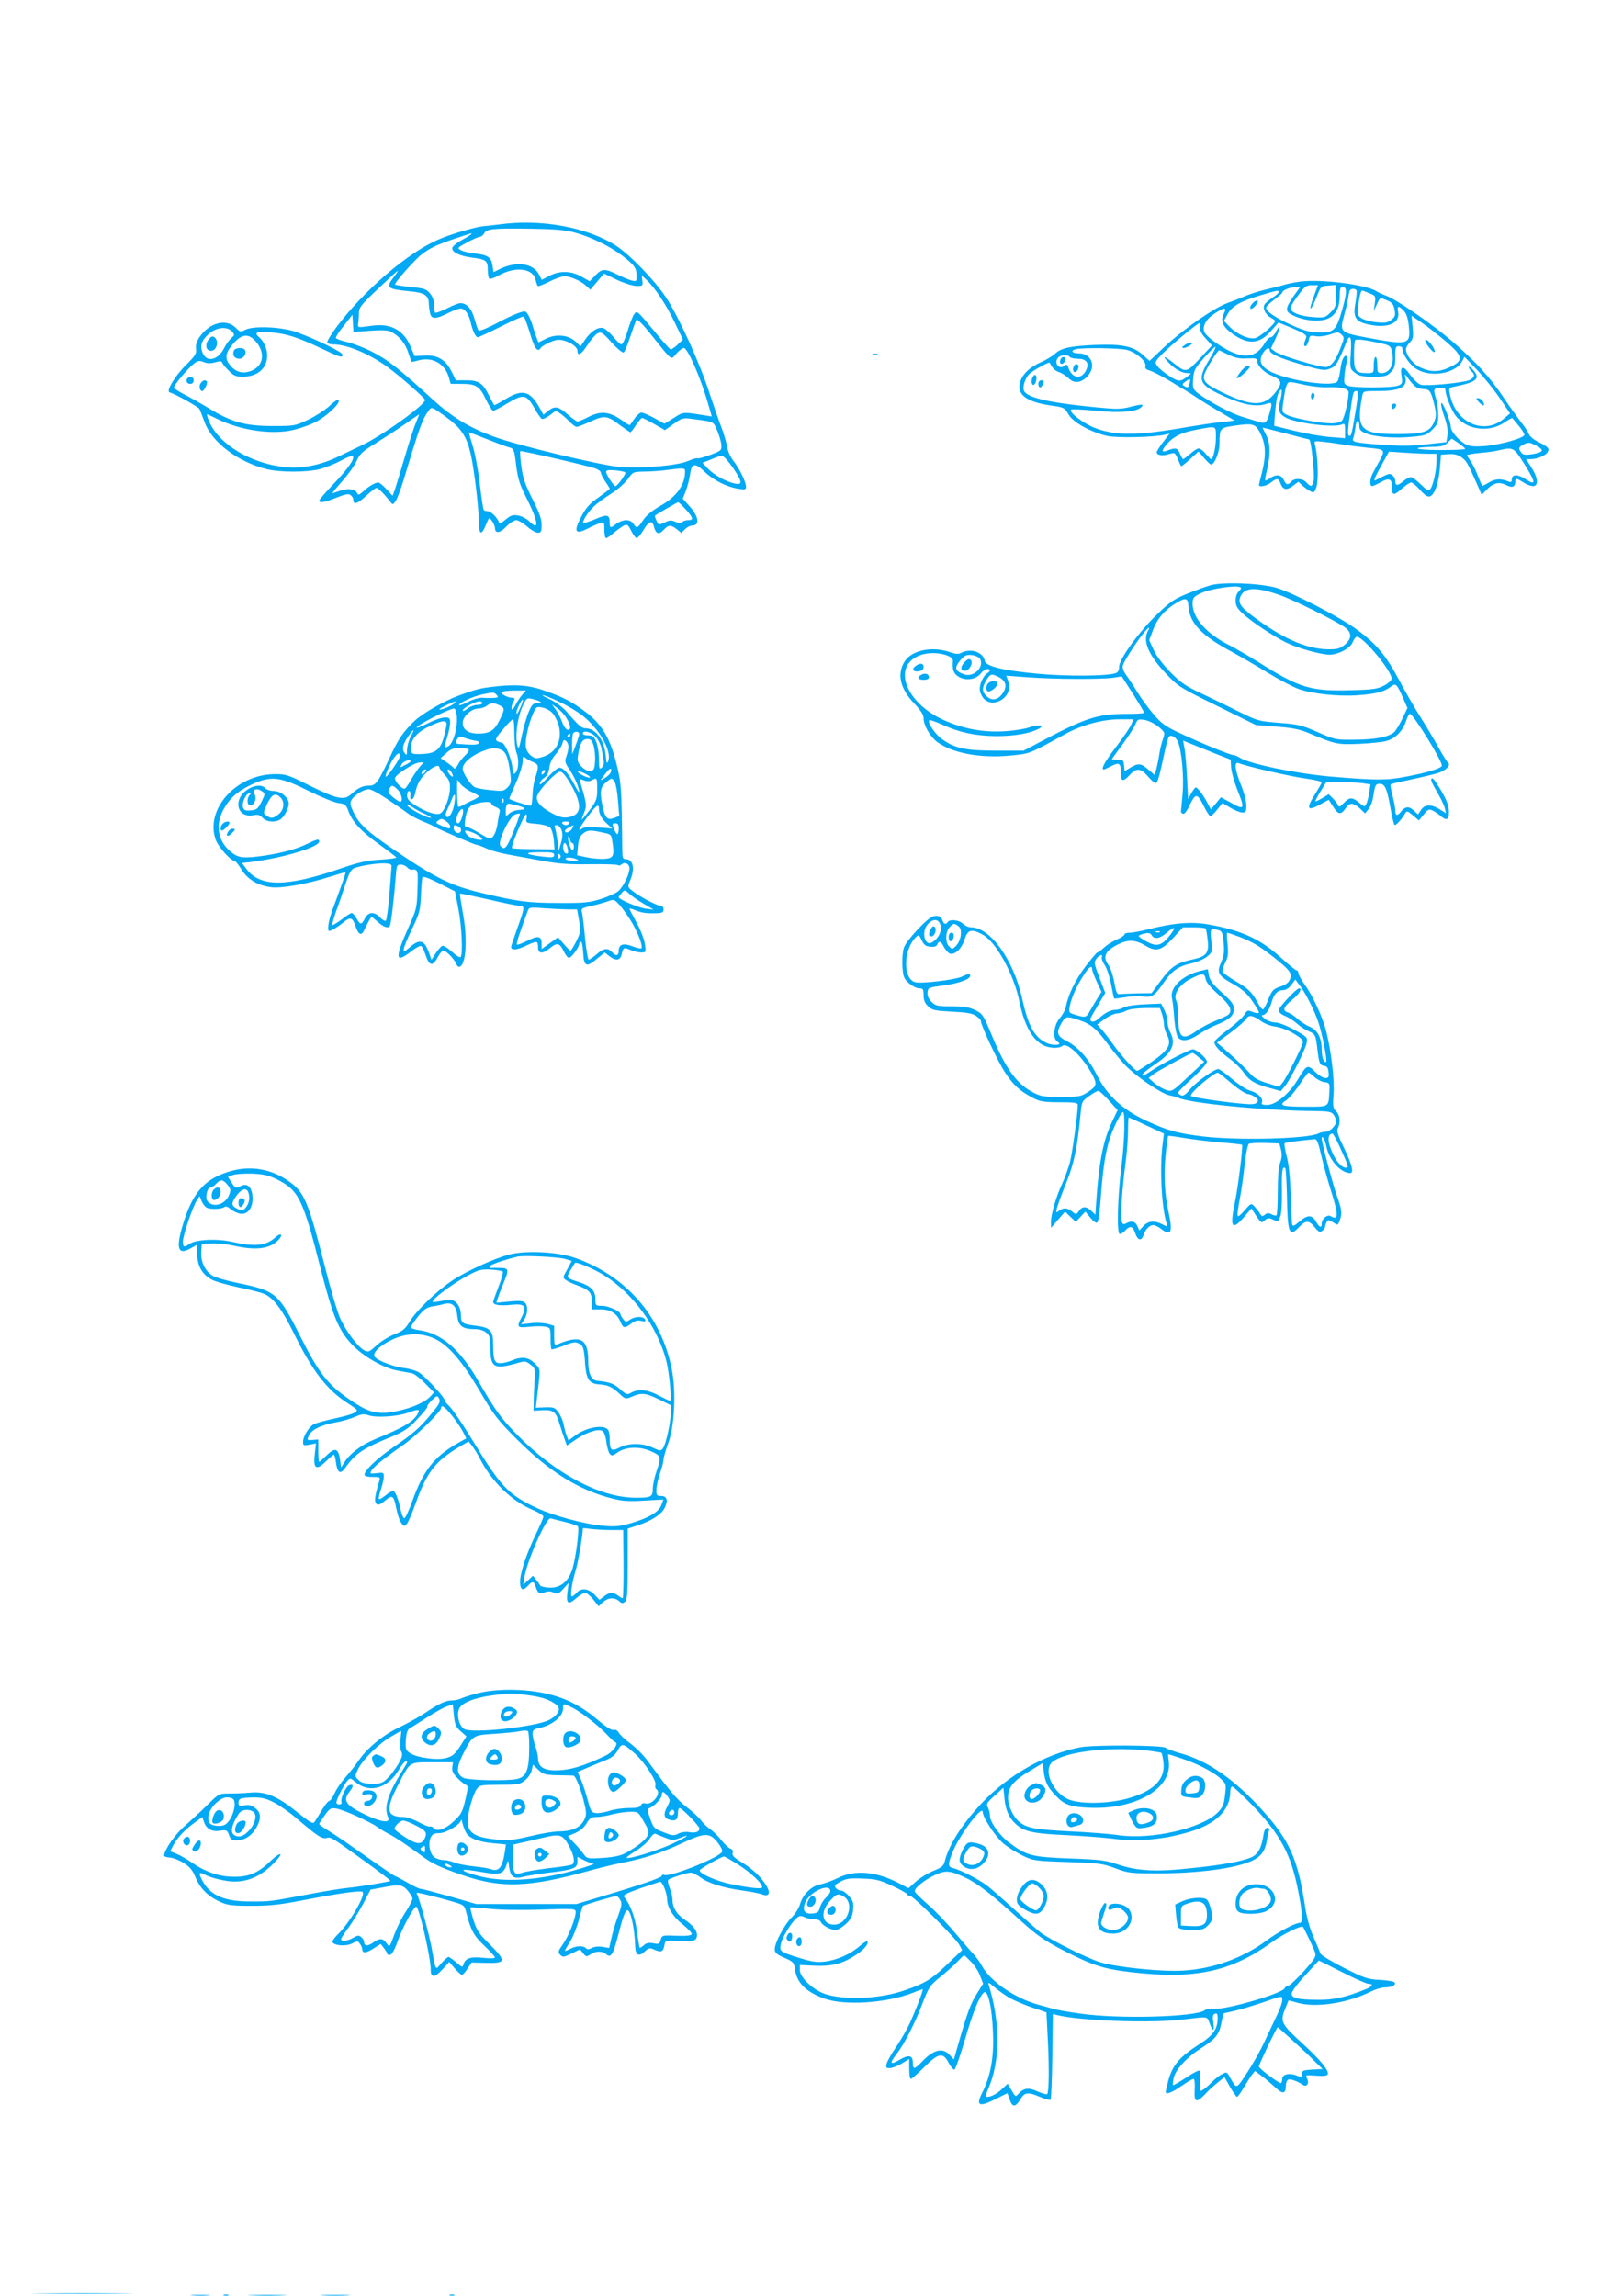 <?xml version="1.0" standalone="no"?>
<!DOCTYPE svg PUBLIC "-//W3C//DTD SVG 20010904//EN"
 "http://www.w3.org/TR/2001/REC-SVG-20010904/DTD/svg10.dtd">
<svg version="1.0" xmlns="http://www.w3.org/2000/svg"
 width="905pt" height="1280pt" viewBox="0 0 905 1280"
 preserveAspectRatio="xMidYMid meet">
<g transform="translate(0,1280) scale(0.1,-0.1)"
fill="#03a9f4" stroke="none">
<path d="M2785 11549 c-33 -4 -73 -9 -90 -10 -41 -3 -188 -46 -254 -76 -172
-75 -416 -286 -568 -491 -30 -40 -51 -77 -48 -82 3 -6 18 -10 33 -10 77 0 203
-53 304 -127 70 -51 208 -173 208 -183 0 -28 -246 -204 -358 -255 -31 -15 -88
-42 -127 -61 -94 -46 -200 -68 -290 -59 -194 19 -375 127 -430 258 -8 20 -13
37 -10 37 3 0 27 -11 53 -24 131 -66 313 -92 432 -62 36 9 88 27 115 41 71 34
162 125 126 125 -5 0 -26 -16 -47 -36 -22 -20 -73 -53 -114 -73 -74 -35 -77
-36 -200 -36 -151 0 -228 21 -354 98 -44 27 -107 62 -138 78 -32 16 -58 34
-58 39 0 14 81 110 112 133 23 17 31 18 55 8 20 -8 38 -8 63 -1 26 8 36 7 39
-2 2 -7 19 -28 37 -45 27 -28 39 -33 78 -33 83 0 136 47 136 120 0 34 -20 79
-44 99 -32 27 -17 34 62 28 87 -6 152 -27 289 -92 104 -49 113 -51 113 -32 0
14 -142 83 -255 125 -83 30 -242 37 -288 13 -25 -13 -29 -12 -53 12 -53 53
-147 28 -202 -53 -16 -24 -22 -45 -19 -65 4 -26 -4 -38 -57 -91 -60 -59 -111
-144 -91 -151 38 -12 160 -81 167 -93 4 -8 17 -41 29 -74 40 -111 185 -221
344 -261 76 -19 225 -19 300 0 32 9 85 30 116 47 32 18 62 29 66 25 13 -14
-26 -70 -107 -155 -44 -46 -80 -88 -80 -93 0 -15 30 -10 97 17 51 20 68 23 79
13 8 -6 14 -17 14 -25 0 -30 24 -23 70 20 27 25 54 46 59 46 10 0 43 -33 76
-76 15 -19 15 -19 30 1 9 11 29 65 46 120 92 306 104 338 142 389 14 19 17 17
92 -37 87 -64 116 -107 140 -209 19 -84 45 -301 45 -377 0 -70 14 -79 37 -23
8 20 17 39 19 41 7 8 33 -33 34 -52 0 -33 28 -30 63 7 19 20 44 36 56 36 11 0
38 -16 60 -35 21 -19 48 -35 60 -35 18 0 21 6 21 44 0 33 -13 69 -51 144 -41
81 -53 117 -62 181 -6 45 -8 83 -6 86 5 4 355 -76 417 -96 17 -6 32 -16 32
-23 0 -7 11 -30 25 -50 14 -20 25 -39 25 -41 0 -2 -29 -24 -64 -49 -51 -36
-70 -58 -97 -111 -42 -81 -31 -97 40 -61 25 13 56 27 69 30 21 7 22 4 22 -38
0 -25 4 -46 10 -46 5 0 24 13 42 29 18 15 43 33 55 40 20 10 24 8 43 -29 11
-22 25 -40 30 -40 6 0 23 20 38 45 30 50 49 57 58 20 10 -41 28 -48 54 -20 28
30 40 31 73 5 l26 -21 21 21 c11 11 29 20 39 20 45 0 38 51 -16 110 l-36 40
18 45 c9 25 20 66 23 92 9 62 27 65 82 12 49 -47 123 -84 188 -94 37 -6 42 -4
42 12 -1 27 -36 100 -70 143 -17 22 -32 55 -36 81 -4 24 -19 76 -34 114 -15
39 -43 120 -63 181 -52 164 -173 430 -244 537 -62 94 -200 236 -276 286 -160
104 -419 152 -652 120z m415 -44 c92 -25 195 -74 268 -129 70 -53 82 -71 82
-116 0 -28 -2 -30 -27 -24 -16 4 -54 20 -86 36 -65 32 -81 31 -121 -11 l-28
-29 -46 26 c-58 33 -121 34 -179 4 l-42 -22 -16 31 c-32 61 -124 74 -214 31
l-39 -19 -6 38 c-7 45 -26 58 -99 66 -29 3 -63 11 -76 18 -23 12 -22 13 34 44
32 17 64 31 71 31 8 0 18 9 24 19 13 26 51 29 265 26 123 -2 188 -7 235 -20z
m-574 -12 c-4 -4 -28 -19 -54 -33 -26 -14 -48 -33 -50 -42 -4 -23 41 -45 109
-54 80 -10 89 -17 89 -69 0 -24 4 -46 9 -49 5 -3 29 5 53 19 93 52 192 39 205
-26 3 -16 9 -31 12 -34 4 -2 33 9 66 26 32 16 69 29 82 29 32 0 93 -26 121
-53 l24 -22 38 45 38 45 70 -34 c38 -18 87 -34 108 -35 38 -1 39 0 36 29 l-4
30 27 -25 c47 -43 113 -144 159 -241 l44 -92 -30 -29 c-17 -16 -35 -27 -39
-26 -5 2 -49 51 -98 111 -88 106 -90 107 -105 85 -9 -12 -25 -55 -37 -95 -12
-40 -27 -73 -34 -73 -6 0 -26 18 -44 41 -18 22 -43 44 -55 49 -28 10 -69 -14
-103 -63 l-26 -38 -28 27 c-39 37 -110 44 -166 15 l-41 -20 -10 27 c-6 15 -16
45 -22 67 -7 22 -18 50 -26 62 -13 21 -16 21 -53 8 -22 -7 -79 -34 -127 -60
-48 -25 -91 -42 -95 -38 -4 4 -14 34 -23 65 -16 58 -43 88 -79 88 -9 0 -44
-13 -76 -30 -32 -16 -61 -26 -65 -23 -3 4 -6 23 -6 44 0 25 -8 47 -23 64 -20
24 -34 28 -106 35 -46 5 -85 11 -88 13 -7 7 112 142 150 170 46 35 86 54 185
87 98 33 98 33 88 23z m-430 -237 c-46 -61 -40 -67 89 -80 80 -7 105 -23 106
-65 1 -20 4 -47 8 -61 9 -31 34 -29 103 6 26 13 56 24 67 24 23 0 45 -31 55
-75 11 -49 28 -85 40 -85 6 0 64 27 130 60 65 33 122 58 127 55 4 -3 20 -46
35 -95 25 -85 42 -107 60 -79 3 6 26 20 50 31 36 15 51 17 80 9 40 -11 74 -37
74 -57 0 -32 22 -20 54 30 19 30 45 60 57 67 21 11 28 7 81 -52 36 -39 62 -59
67 -53 5 5 22 45 36 89 15 44 30 85 34 92 4 7 37 -26 86 -88 118 -147 104
-137 137 -100 15 17 34 31 41 31 22 0 96 -171 137 -316 l19 -66 -37 6 c-126
20 -120 21 -175 -14 l-52 -32 -56 31 c-31 17 -64 31 -72 31 -9 0 -26 -15 -38
-32 -12 -18 -24 -35 -26 -37 -2 -3 -16 5 -31 16 -80 59 -127 66 -202 28 -27
-14 -54 -25 -59 -25 -5 0 -31 18 -56 40 -52 45 -71 49 -109 19 l-26 -21 -18
33 c-55 101 -98 113 -195 53 -32 -20 -60 -34 -61 -33 -2 2 -15 27 -30 56 -34
68 -57 83 -127 83 l-57 0 -23 47 c-34 68 -79 95 -151 91 l-56 -3 -22 52 c-39
93 -111 132 -216 117 -81 -11 -79 -11 -77 11 2 11 4 37 4 58 1 34 11 46 107
137 58 55 107 100 110 100 2 0 -7 -15 -22 -34z m-132 -300 c66 5 100 3 117 -6
45 -23 78 -63 95 -114 9 -28 18 -52 19 -53 1 -2 17 2 36 7 77 23 148 -15 171
-91 l11 -39 58 0 c83 0 103 -12 138 -86 17 -35 35 -64 41 -64 6 0 41 18 77 40
94 56 108 54 157 -32 14 -26 31 -50 37 -53 5 -4 25 5 45 20 l34 26 28 -19 c15
-11 38 -32 51 -46 14 -14 30 -26 37 -26 6 0 41 14 77 30 77 36 93 34 165 -21
29 -21 55 -39 57 -39 3 0 17 18 31 40 15 22 30 40 34 40 5 0 35 -15 68 -34
l60 -34 49 35 c44 32 52 34 98 28 130 -17 122 -13 144 -65 11 -26 22 -62 23
-80 3 -30 0 -33 -61 -56 -35 -13 -67 -22 -71 -19 -4 3 -28 -4 -53 -15 -56 -25
-253 -43 -375 -34 -107 8 -578 121 -712 171 -135 50 -229 108 -335 204 -199
182 -250 222 -350 273 -38 19 -97 41 -129 49 -33 7 -61 18 -63 23 -2 5 18 36
45 69 l47 60 3 -48 3 -48 93 7z m-770 -4 c15 -18 15 -20 -5 -38 -12 -10 -30
-36 -40 -56 -33 -65 -95 -80 -118 -28 -18 41 -8 72 34 109 42 37 101 43 129
13z m135 -59 c55 -66 37 -141 -38 -164 -46 -14 -83 0 -114 43 -24 32 -18 63
20 108 50 60 90 64 132 13z m890 -450 c-11 -26 -40 -115 -64 -198 -24 -82 -49
-163 -55 -180 l-11 -29 -34 37 c-19 20 -39 37 -45 37 -18 0 -53 -20 -84 -49
-20 -19 -30 -22 -33 -13 -9 25 -50 32 -94 17 -23 -8 -44 -15 -46 -15 -2 0 23
31 56 68 33 37 69 88 80 113 18 39 33 53 108 99 48 30 122 78 163 107 41 29
76 53 77 53 1 0 -7 -21 -18 -47z m398 -92 c55 -22 111 -43 125 -46 23 -6 26
-13 36 -98 10 -78 19 -107 62 -192 45 -91 62 -145 43 -145 -4 0 -19 11 -33 25
-15 14 -42 28 -61 31 -29 5 -41 1 -69 -22 -21 -18 -35 -24 -37 -17 -9 27 -46
63 -63 63 -10 0 -21 3 -23 8 -3 4 -13 70 -22 147 -9 77 -27 172 -40 212 -12
40 -22 73 -20 73 2 0 48 -18 102 -39z m1370 -159 c53 -78 55 -97 11 -88 -48
10 -114 46 -149 82 l-32 34 34 13 c57 24 64 26 78 24 8 -1 34 -30 58 -65z
m-267 -20 c0 -74 -47 -141 -136 -191 -47 -27 -80 -54 -98 -81 -30 -46 -36 -48
-54 -20 -7 12 -23 20 -41 20 -15 0 -40 -9 -54 -20 -32 -25 -37 -25 -37 3 0 49
-13 52 -80 23 -35 -14 -65 -25 -67 -22 -8 8 25 61 59 93 18 17 61 49 95 70 34
21 76 58 93 81 30 42 30 42 98 43 37 1 92 4 122 9 92 12 100 12 100 -8z m-333
-5 c6 -7 -44 -77 -55 -77 -10 0 -52 64 -52 79 0 10 13 12 50 9 28 -3 53 -8 57
-11z m337 -207 c42 -47 45 -60 13 -60 -13 0 -28 -5 -33 -10 -8 -8 -19 -7 -38
1 -22 10 -32 10 -60 -4 -33 -15 -34 -15 -45 10 -7 14 -10 27 -9 28 8 8 124 74
129 75 4 0 23 -18 43 -40z"/>
<path d="M1167 10912 c-22 -24 -22 -58 -1 -66 36 -14 61 47 31 73 -11 8 -18 7
-30 -7z"/>
<path d="M1304 10845 c-10 -25 4 -45 30 -45 25 0 44 30 31 50 -10 15 -55 12
-61 -5z"/>
<path d="M7250 11230 c-30 -4 -71 -12 -90 -18 -19 -6 -66 -18 -105 -27 -38 -9
-90 -26 -115 -37 -25 -11 -69 -28 -97 -38 -72 -26 -240 -142 -346 -240 l-87
-82 -39 35 c-52 47 -118 60 -264 54 -138 -6 -191 -17 -225 -50 -15 -13 -49
-34 -77 -46 -61 -27 -101 -64 -115 -106 -24 -73 29 -115 171 -136 72 -10 75
-12 97 -49 26 -46 128 -101 219 -121 57 -11 253 -7 316 7 l29 7 -36 -47 c-20
-26 -36 -52 -36 -57 0 -17 31 -22 67 -11 34 10 35 10 50 -26 8 -20 17 -39 19
-41 2 -2 25 16 50 39 l47 43 31 -36 c17 -20 34 -37 39 -37 19 0 47 68 47 115
0 88 2 90 85 102 105 15 118 11 146 -50 28 -59 29 -120 5 -215 -9 -33 -16 -63
-16 -66 0 -14 44 -5 67 14 33 26 42 25 53 -5 14 -36 34 -40 69 -14 l31 23 22
-21 c13 -11 33 -26 45 -32 20 -10 23 -8 34 26 12 36 7 178 -8 232 -6 24 -6 24
53 17 32 -3 84 -11 114 -16 30 -5 87 -12 125 -16 99 -9 100 -11 69 -70 -15
-27 -33 -60 -40 -74 -16 -30 -18 -70 -3 -70 5 0 28 10 49 22 46 27 64 18 62
-31 -1 -44 11 -45 54 -6 22 19 45 35 53 35 7 0 30 -19 50 -42 27 -30 42 -40
55 -35 26 10 48 73 55 157 l6 75 43 3 c30 2 50 -3 71 -17 28 -21 34 -30 86
-148 l27 -62 28 29 c36 38 70 46 110 25 34 -17 49 -10 50 23 0 17 10 15 45 -8
17 -11 40 -20 53 -20 32 0 29 45 -8 103 l-30 47 24 0 c36 0 86 20 96 40 11 21
4 28 -57 59 -23 11 -44 30 -48 41 -3 11 -23 41 -44 67 -20 27 -65 89 -99 140
-76 113 -155 199 -290 315 -110 94 -309 231 -364 250 -18 6 -42 17 -54 25 -57
36 -306 68 -424 53z m75 -85 c-14 -36 -21 -65 -17 -65 5 0 19 28 33 63 24 61
24 62 67 65 l42 3 0 -61 c0 -55 -3 -65 -31 -92 -29 -29 -33 -30 -97 -26 -80 6
-134 30 -125 56 3 9 23 41 45 70 33 45 43 52 73 52 l34 0 -24 -65z m-109 8
c-53 -76 -53 -91 0 -114 59 -27 133 -34 178 -19 50 16 76 60 76 128 0 40 4 52
15 52 27 0 27 -26 0 -124 -34 -118 -47 -131 -129 -130 -47 1 -80 9 -146 38
-91 40 -150 79 -150 100 0 7 20 27 45 45 25 18 45 36 45 40 0 12 42 30 72 30
l28 1 -34 -47z m348 28 c3 -4 0 -35 -6 -69 -15 -83 0 -106 78 -122 105 -22
173 9 160 72 -7 34 3 36 32 5 15 -16 23 -41 28 -87 10 -103 -2 -106 -241 -61
-141 27 -145 31 -121 119 10 37 21 81 23 97 2 17 6 36 8 43 5 14 31 16 39 3z
m-434 -10 c0 -5 -16 -19 -35 -31 -19 -12 -39 -29 -44 -38 -12 -21 5 -56 35
-73 13 -7 24 -15 24 -19 0 -16 -85 -90 -111 -95 -36 -8 -103 22 -144 65 l-30
31 20 37 c24 45 73 73 185 106 98 29 100 29 100 17z m506 -6 c35 -14 36 -16
30 -57 l-6 -43 16 35 c21 45 16 43 57 26 29 -12 37 -21 43 -52 6 -32 3 -40
-17 -57 -20 -16 -34 -18 -82 -14 -32 3 -69 13 -84 22 -24 16 -25 21 -19 70 6
53 14 85 22 85 3 0 21 -7 40 -15z m-812 -114 c-20 -39 -6 -73 47 -111 90 -65
154 -59 221 20 l37 42 80 -33 c61 -26 79 -38 75 -49 -14 -35 -16 -50 -5 -50 6
0 14 14 18 31 5 28 8 30 38 25 20 -4 52 0 80 9 43 15 48 15 65 0 17 -16 17
-19 -6 -77 -26 -66 -46 -94 -76 -104 -23 -7 -257 62 -288 86 l-23 17 27 58
c28 61 29 89 1 36 -8 -17 -22 -31 -29 -31 -8 0 -23 -15 -34 -34 -56 -94 -141
-91 -282 10 -27 19 -52 44 -55 55 -11 32 12 72 58 101 56 37 70 36 51 -1z
m1239 -155 c98 -84 100 -107 17 -145 -56 -26 -103 -26 -157 -1 -43 19 -83 69
-83 103 0 9 10 27 21 38 19 19 21 29 16 85 l-6 64 57 -39 c31 -21 92 -69 135
-105z m-1370 80 c-4 -17 5 -35 30 -63 l35 -39 -67 -72 c-76 -81 -78 -82 -148
-25 -52 41 -66 43 -27 2 35 -37 74 -59 106 -59 23 -1 23 -1 3 -16 -44 -34 -51
-34 -104 -1 -28 18 -58 43 -67 56 -16 22 -15 24 27 68 45 46 198 173 210 173
3 0 4 -11 2 -24z m839 -144 c-5 -87 -4 -89 23 -110 23 -18 41 -22 102 -22 65
0 77 3 98 25 21 20 25 34 25 85 0 53 2 60 20 60 11 0 20 -5 20 -12 0 -34 43
-96 83 -118 80 -46 215 -21 250 46 l13 25 70 -73 c38 -40 95 -111 127 -158
l57 -85 -33 -28 c-111 -96 -272 -24 -302 135 -7 35 -6 36 27 43 123 25 145 44
103 92 -13 15 -25 23 -25 17 0 -6 7 -17 15 -24 22 -18 18 -35 -11 -49 -33 -15
-238 -35 -271 -26 -13 3 -40 28 -60 56 -40 56 -58 52 -47 -13 5 -34 3 -39 -21
-48 -33 -13 -245 -13 -278 -1 -23 9 -24 14 -20 58 2 26 8 60 13 75 5 15 5 30
1 33 -16 9 -30 -20 -37 -75 -4 -30 -11 -61 -17 -67 -24 -31 -255 2 -361 50
-63 29 -80 62 -55 106 16 28 39 39 39 19 0 -19 54 -44 160 -75 135 -40 145
-41 179 -27 31 13 41 29 89 147 21 50 30 28 24 -61z m168 54 c50 -11 55 -15
62 -47 15 -67 -11 -119 -58 -119 -22 0 -24 4 -24 45 0 25 -4 45 -10 45 -5 0
-10 -20 -10 -45 0 -45 0 -45 -36 -45 -66 0 -74 11 -74 99 0 43 3 81 7 85 8 7
59 1 143 -18z m-959 -94 c-68 -113 -57 -138 89 -203 102 -46 177 -59 229 -41
35 12 37 8 21 -48 -17 -58 -23 -64 -61 -52 -19 6 -61 19 -94 29 -60 18 -180
82 -243 129 -30 24 -32 28 -29 79 3 49 8 59 61 120 32 36 61 64 64 61 2 -3
-14 -36 -37 -74z m-456 57 c50 -13 109 -64 102 -90 -3 -12 3 -19 22 -24 14 -4
60 -27 101 -51 41 -25 84 -51 95 -57 11 -6 45 -28 75 -48 30 -20 89 -56 130
-80 l75 -44 -75 -8 c-41 -4 -124 -17 -185 -27 -277 -49 -399 -50 -514 -8 -64
23 -152 89 -139 104 5 4 67 1 139 -6 133 -14 227 -6 253 20 18 18 2 18 -60 2
-54 -14 -77 -14 -190 -3 -278 27 -397 56 -406 98 -5 23 9 63 30 87 16 17 112
71 115 64 15 -30 29 -45 53 -53 15 -5 38 -20 51 -32 31 -32 68 -29 104 6 54
55 28 131 -46 131 -36 0 -48 15 -17 23 36 10 245 7 287 -4z m568 -28 c37 -17
62 -22 103 -19 44 2 54 0 54 -13 0 -28 38 -66 85 -85 54 -23 57 -41 15 -94
-60 -76 -127 -76 -283 -3 -102 48 -123 68 -111 106 9 31 76 138 83 134 3 -2
28 -13 54 -26z m-888 -11 c3 -5 24 -10 45 -10 44 0 63 -21 50 -55 -24 -64 -83
-59 -104 9 -5 14 -9 16 -20 7 -31 -26 -63 18 -34 47 15 15 54 16 63 2z m1935
-170 c10 -5 30 -10 45 -10 28 0 38 -19 56 -101 8 -37 7 -55 -5 -83 -23 -54
-60 -66 -208 -66 -202 0 -227 28 -192 213 6 27 6 27 88 27 127 0 168 23 151
83 -5 14 2 10 19 -15 15 -21 35 -42 46 -48z m-1267 22 c-6 -24 -11 -26 -32
-13 -10 7 -8 12 10 24 27 20 30 18 22 -11z m644 -8 c37 -8 95 -15 128 -13 73
3 115 -8 115 -29 0 -42 -24 -144 -37 -157 -8 -9 -33 -15 -60 -15 -62 0 -211
28 -247 47 -28 14 -28 17 -21 66 13 96 20 117 40 117 8 0 44 -7 82 -16z m783
-29 c0 -29 33 -111 57 -143 59 -78 184 -96 271 -38 23 16 44 27 45 25 2 -2 17
-21 35 -42 18 -21 32 -44 32 -51 0 -18 -134 -56 -223 -63 -56 -4 -80 -2 -104
10 -38 20 -83 72 -83 97 0 28 -46 144 -53 133 -4 -6 4 -40 17 -77 16 -46 21
-78 17 -104 l-6 -37 -110 -12 c-82 -10 -144 -10 -245 -3 -160 12 -174 16 -164
38 4 10 9 36 12 59 4 45 22 50 22 7 0 -19 8 -29 37 -40 48 -20 159 -29 258
-19 71 6 82 10 112 40 28 28 33 40 33 82 0 28 -6 71 -14 96 -15 49 -12 55 32
56 13 1 22 -5 22 -14z m-920 -53 c-15 -57 -11 -75 24 -97 50 -33 276 -62 319
-41 15 7 17 3 17 -34 l0 -43 -87 7 c-49 4 -137 20 -198 35 l-110 27 2 35 c6
86 12 128 23 149 18 35 23 16 10 -38z m423 -39 c-25 -153 -28 -164 -38 -163
-12 1 -11 24 5 140 15 105 16 110 33 110 12 0 12 -14 0 -87z m-783 -172 c0
-53 -15 -121 -27 -121 -2 0 -16 14 -30 30 -13 17 -31 30 -39 30 -7 0 -29 -13
-47 -30 -19 -16 -37 -30 -40 -30 -2 0 -10 14 -17 30 -13 32 -24 36 -66 20 -38
-15 -41 -6 -9 32 37 44 85 68 170 83 111 21 105 23 105 -44z m520 -11 c11 0
32 -198 25 -229 -8 -36 -15 -38 -40 -11 -21 24 -67 26 -85 5 -18 -21 -29 -19
-42 10 -13 29 -43 33 -76 9 -13 -9 -25 -14 -27 -12 -2 2 3 30 11 63 19 84 18
144 -6 190 -11 22 -20 40 -20 41 0 1 57 -14 128 -32 70 -19 129 -34 132 -34z
m870 -52 c0 -5 -66 -7 -147 -7 -140 1 -164 15 -30 18 46 1 62 6 80 24 l22 22
37 -25 c21 -14 37 -28 38 -32z m427 -11 c-2 -7 -26 -15 -53 -19 -40 -6 -51 -4
-61 9 -18 24 -16 30 15 46 24 12 31 11 65 -5 21 -11 37 -24 34 -31z m-99 -71
c67 -107 69 -127 7 -86 -41 27 -75 26 -75 -1 0 -16 -4 -19 -17 -14 -42 18 -74
17 -109 -4 -20 -12 -38 -21 -39 -19 -2 2 -13 27 -25 57 -11 30 -30 67 -41 82
-10 15 -19 29 -19 32 0 2 33 8 73 12 39 3 88 10 107 15 78 18 81 16 138 -74z
m-531 54 l43 0 0 -40 c0 -51 -18 -133 -33 -154 -11 -15 -17 -13 -54 23 -23 23
-48 41 -56 41 -9 0 -29 -11 -45 -25 -30 -25 -42 -24 -42 5 0 10 -7 23 -15 30
-13 11 -22 10 -53 -6 -20 -10 -40 -20 -44 -22 -11 -5 1 23 42 96 l35 64 89 -6
c49 -3 109 -6 133 -6z"/>
<path d="M6985 11110 c-26 -29 -13 -45 13 -17 13 14 19 28 14 31 -5 3 -17 -3
-27 -14z"/>
<path d="M7948 10904 c-3 -5 7 -25 23 -44 20 -23 29 -29 29 -18 0 21 -45 74
-52 62z"/>
<path d="M6604 10875 c-15 -11 -16 -14 -3 -15 8 0 24 7 35 15 15 11 16 14 3
15 -8 0 -24 -7 -35 -15z"/>
<path d="M8245 10560 c10 -11 22 -20 27 -20 5 0 4 9 -2 20 -6 11 -18 20 -27
20 -14 0 -14 -2 2 -20z"/>
<path d="M5755 10690 c-8 -26 4 -48 16 -29 12 19 11 49 0 49 -5 0 -12 -9 -16
-20z"/>
<path d="M5790 10660 c0 -24 15 -27 24 -4 9 22 8 24 -9 24 -8 0 -15 -9 -15
-20z"/>
<path d="M6916 10725 c-33 -43 -22 -45 22 -6 35 33 39 41 18 41 -7 0 -26 -16
-40 -35z"/>
<path d="M5913 10795 c-3 -9 -3 -18 0 -21 9 -9 27 6 27 22 0 19 -19 18 -27 -1z"/>
<path d="M5986 10753 c-10 -25 10 -39 23 -15 10 19 6 32 -10 32 -4 0 -10 -8
-13 -17z"/>
<path d="M7760 10535 c0 -8 4 -15 9 -15 5 0 11 7 15 15 3 9 0 15 -9 15 -8 0
-15 -7 -15 -15z"/>
<path d="M7310 10589 c0 -11 5 -17 10 -14 6 3 10 13 10 21 0 8 -4 14 -10 14
-5 0 -10 -9 -10 -21z"/>
<path d="M4868 10823 c6 -2 18 -2 25 0 6 3 1 5 -13 5 -14 0 -19 -2 -12 -5z"/>
<path d="M1047 10693 c-14 -13 -6 -33 13 -33 13 0 20 7 20 20 0 19 -20 27 -33
13z"/>
<path d="M1120 10665 c-13 -15 -7 -45 8 -45 11 0 32 46 25 54 -10 10 -20 7
-33 -9z"/>
<path d="M6750 9537 c-25 -7 -83 -28 -130 -47 -73 -30 -96 -45 -168 -115 -102
-98 -212 -251 -212 -293 0 -22 -6 -31 -22 -36 -55 -16 -271 -17 -433 -2 -191
18 -288 41 -294 72 -8 49 -79 72 -132 44 -14 -8 -31 -7 -64 5 -98 33 -209 10
-249 -50 -46 -70 -28 -153 50 -235 38 -40 54 -65 54 -84 0 -39 35 -101 74
-131 84 -64 244 -94 413 -77 109 11 96 6 304 120 93 51 208 82 305 82 l74 0
-11 -27 c-6 -16 -44 -72 -85 -126 -65 -85 -87 -127 -69 -127 3 0 23 9 44 20
44 22 51 16 51 -46 0 -42 14 -43 50 -4 38 41 62 38 104 -12 22 -25 40 -38 45
-32 9 10 21 57 46 176 9 43 20 80 25 83 14 9 37 -5 48 -30 21 -46 35 -200 26
-292 -4 -48 -8 -92 -9 -97 0 -5 5 -11 12 -13 7 -3 22 16 33 41 36 75 45 76 80
7 16 -34 34 -61 39 -61 5 0 22 16 38 36 l30 37 45 -27 c24 -14 54 -26 66 -26
19 0 22 6 22 39 0 22 -13 73 -30 114 -35 88 -40 133 -12 122 45 -18 287 -74
370 -85 50 -7 92 -17 92 -21 0 -5 -18 -36 -40 -71 -48 -77 -40 -92 29 -54 l50
27 26 -40 c27 -44 43 -45 70 -5 20 31 42 30 78 -3 l29 -28 18 23 c11 13 22 40
25 60 13 78 15 82 39 82 29 0 41 -28 61 -144 8 -43 17 -82 21 -85 6 -6 40 31
59 64 10 16 13 15 44 -11 l33 -28 27 33 c25 31 30 32 52 21 13 -7 34 -21 46
-32 12 -11 26 -17 32 -13 14 8 14 55 0 92 -14 39 -72 133 -81 133 -15 0 -8
-18 26 -77 19 -32 38 -71 42 -87 l7 -30 -35 22 c-48 30 -83 28 -104 -3 l-17
-26 -22 21 c-28 27 -49 25 -73 -5 -21 -27 -32 -23 -32 10 0 11 -7 47 -15 79
-9 33 -13 61 -11 63 3 3 56 15 118 28 62 13 131 30 152 37 43 16 68 44 50 56
-5 4 -29 42 -53 85 -23 43 -68 118 -99 167 -31 48 -85 142 -120 208 -74 139
-129 205 -240 285 -95 69 -343 197 -439 228 -85 27 -303 36 -373 16z m170 -16
c0 -5 -7 -14 -15 -21 -8 -7 -15 -28 -15 -48 0 -28 8 -43 38 -71 47 -45 166
-124 241 -162 64 -32 197 -69 245 -69 51 1 116 36 129 70 6 16 17 30 23 30 36
0 194 -190 194 -234 0 -8 -19 -26 -42 -38 -37 -19 -62 -23 -183 -26 -226 -7
-290 13 -515 155 -52 33 -127 76 -165 96 -127 63 -205 152 -205 231 0 31 5 38
40 56 59 30 230 53 230 31z m209 -36 c76 -25 334 -153 375 -186 35 -28 33 -61
-5 -93 -25 -21 -41 -26 -87 -26 -116 0 -240 51 -394 161 -102 73 -120 98 -98
139 24 46 86 47 209 5z m-502 -66 c6 -91 72 -162 238 -251 55 -30 148 -84 208
-121 59 -36 133 -75 165 -87 72 -27 222 -44 332 -36 100 7 148 19 183 46 30
24 35 19 71 -62 l24 -55 -28 -59 c-15 -32 -36 -66 -46 -76 -32 -27 -104 -41
-219 -42 -109 -1 -111 0 -207 42 -89 39 -109 44 -215 52 -115 9 -121 11 -228
64 -60 30 -155 76 -210 102 -82 38 -112 59 -168 116 -42 43 -79 91 -94 125
l-25 54 22 58 c22 61 67 113 130 150 52 31 65 28 67 -20z m-227 -138 c-29 -56
5 -135 103 -238 67 -71 77 -77 285 -179 l215 -106 114 -9 c86 -6 129 -15 176
-34 156 -66 164 -67 287 -62 63 3 133 10 154 17 49 15 88 55 106 109 7 23 17
41 22 41 18 0 178 -259 178 -288 0 -15 -78 -39 -200 -62 -109 -21 -162 -21
-415 0 -196 17 -459 71 -512 106 -12 8 -28 14 -34 14 -17 0 -180 66 -294 120
-85 39 -108 56 -151 106 -28 32 -71 91 -94 129 -24 39 -52 81 -62 94 -10 13
-18 33 -18 45 0 26 129 216 147 216 2 0 -1 -9 -7 -19z m-1120 -135 c28 -11 35
-18 33 -37 -4 -45 7 -69 38 -85 41 -20 92 -11 118 21 10 14 26 25 35 25 22 0
20 -13 -4 -27 -10 -7 -24 -30 -31 -51 -9 -32 -8 -44 5 -70 45 -87 183 -13 148
80 l-11 31 122 -9 c146 -11 414 -12 477 -2 l45 7 63 -98 c34 -54 62 -101 62
-105 0 -3 -41 -6 -90 -6 -172 0 -231 -19 -499 -161 l-83 -44 -152 0 c-171 0
-233 13 -304 65 -39 28 -82 93 -70 105 2 3 35 -8 72 -25 96 -44 186 -63 301
-64 99 0 186 14 235 40 41 20 2 27 -50 9 -25 -9 -88 -19 -140 -22 -122 -7
-235 15 -345 66 -200 94 -277 284 -141 351 46 23 113 25 166 6z m184 -18 c28
-46 -36 -108 -90 -87 -50 19 -54 36 -18 79 22 26 33 31 62 28 19 -2 40 -11 46
-20z m106 -103 c35 -18 45 -46 29 -77 -27 -50 -66 -61 -99 -28 -25 25 -25 46
0 88 22 36 29 38 70 17z m890 -277 c37 -31 37 -33 25 -68 -7 -19 -16 -55 -20
-80 -3 -25 -11 -62 -16 -83 l-10 -38 -35 30 c-41 36 -57 38 -101 11 l-32 -19
-3 32 c-3 29 -6 32 -35 32 -18 0 -33 1 -33 2 0 2 26 38 58 81 32 43 64 93 72
111 13 31 15 33 53 27 22 -4 55 -20 77 -38z m323 -152 l79 -31 3 -45 c2 -25
17 -79 34 -122 45 -112 42 -117 -41 -70 l-50 27 -28 -34 -28 -33 -18 33 c-22
44 -56 89 -66 89 -4 0 -15 -15 -25 -32 l-18 -33 -6 120 c-3 66 -10 139 -14
163 l-8 43 54 -22 c30 -12 89 -36 132 -53z m812 -162 l47 -7 -7 -46 c-4 -25
-11 -54 -17 -64 -8 -17 -11 -16 -39 8 -39 32 -54 32 -86 -2 -20 -21 -27 -25
-31 -14 -3 8 -16 26 -29 39 l-24 24 -36 -22 c-19 -11 -37 -19 -38 -18 -2 2 11
27 28 55 l32 52 76 1 c42 0 97 -3 124 -6z"/>
<path d="M5105 9087 c-24 -18 -12 -36 20 -29 16 3 25 11 25 23 0 22 -19 25
-45 6z"/>
<path d="M5137 9038 c-26 -14 -20 -28 13 -28 19 0 30 5 30 14 0 19 -22 26 -43
14z"/>
<path d="M5381 9111 c-27 -27 -27 -51 -1 -51 25 0 49 45 33 61 -8 8 -17 5 -32
-10z"/>
<path d="M5523 8999 c-23 -8 -32 -42 -15 -53 12 -7 52 23 52 39 0 20 -12 24
-37 14z"/>
<path d="M2730 8969 c-57 -7 -89 -16 -175 -48 -76 -28 -198 -98 -241 -138 -67
-64 -92 -100 -144 -213 -61 -131 -75 -150 -111 -150 -36 0 -64 -13 -101 -48
-39 -36 -80 -27 -233 49 -120 60 -132 64 -194 63 -217 -2 -391 -199 -327 -369
16 -40 84 -115 105 -115 4 0 22 -22 38 -48 34 -55 89 -88 163 -98 58 -8 204
18 322 56 51 16 93 28 95 27 1 -1 -9 -34 -23 -72 -14 -39 -36 -100 -50 -137
-23 -63 -31 -118 -18 -118 11 0 49 23 77 46 40 34 53 30 69 -18 17 -51 34 -58
50 -21 7 15 19 38 26 51 l14 22 35 -30 c34 -30 57 -37 67 -22 6 10 23 150 32
265 5 72 7 77 29 77 12 0 28 -7 35 -15 7 -8 18 -15 24 -14 37 4 38 1 34 -108
-3 -104 -5 -112 -50 -213 -78 -174 -75 -204 15 -134 25 20 50 33 56 30 5 -4
15 -23 22 -44 23 -71 42 -74 75 -10 8 15 20 28 27 28 16 0 61 -48 70 -72 4
-10 11 -18 16 -18 39 0 50 152 22 300 -10 58 -18 106 -16 108 2 2 73 -13 157
-32 85 -20 164 -36 176 -36 29 0 28 -11 -13 -124 -19 -53 -35 -101 -35 -105 0
-20 31 -18 80 5 66 31 70 30 70 -6 0 -39 26 -40 69 -4 38 31 52 27 75 -20 9
-20 22 -36 29 -36 13 0 57 60 57 78 0 7 4 12 10 12 5 0 10 -28 12 -62 4 -77
18 -83 77 -33 l43 35 25 -20 c36 -28 61 -26 69 8 10 41 12 42 49 26 19 -8 46
-14 61 -14 26 0 27 1 20 47 -3 25 -24 79 -46 119 -22 40 -40 75 -40 78 0 3 15
-1 33 -9 35 -14 61 -18 120 -16 30 1 37 5 37 21 0 12 -7 20 -16 20 -20 0 -119
52 -157 83 -28 22 -28 22 -13 59 28 67 17 118 -26 118 -15 0 -18 9 -18 48 -4
355 -5 375 -34 490 -35 136 -78 210 -162 276 -75 59 -135 91 -239 126 -91 32
-168 37 -305 19z m183 -41 c-11 -13 -29 -39 -38 -58 -10 -19 -20 -30 -22 -23
-2 7 0 21 6 32 14 26 14 31 -4 31 -23 0 -65 22 -59 31 3 5 35 9 71 9 l66 0
-20 -22z m-143 -3 c11 -13 8 -15 -21 -16 -19 -1 -47 0 -64 1 -16 0 -51 -10
-77 -24 -27 -14 -48 -21 -48 -17 0 13 81 50 131 60 63 13 65 12 79 -4z m355
-41 c39 -18 92 -50 120 -71 94 -73 167 -198 147 -254 -8 -20 -10 -16 -14 26
-9 92 -56 155 -116 155 -19 0 -42 21 -104 94 -19 22 -58 51 -93 68 -33 15 -49
25 -35 22 14 -3 57 -21 95 -40z m-115 5 c11 -6 8 -8 -13 -9 -23 0 -31 -7 -48
-47 -12 -27 -29 -86 -39 -133 -15 -72 -18 -81 -25 -57 -13 48 -1 150 25 210
24 55 26 57 55 51 17 -4 37 -10 45 -15z m-105 -26 c-18 -42 -25 -52 -25 -34 0
14 28 71 35 71 3 0 -2 -17 -10 -37z m-375 13 c-16 -14 -80 -39 -80 -30 0 5 79
43 90 44 2 0 -2 -6 -10 -14z m160 4 c0 -5 -13 -10 -29 -10 -15 0 -40 -9 -55
-21 -14 -11 -26 -16 -26 -10 0 13 68 50 93 51 9 0 17 -4 17 -10z m95 -12 c31
-14 31 -22 0 -84 -28 -57 -55 -74 -118 -74 -55 0 -87 22 -87 60 0 35 49 80 88
80 15 0 36 7 46 15 24 18 37 19 71 3z m374 -72 c25 -40 27 -69 5 -64 -9 2 -22
21 -29 42 -8 22 -24 53 -36 70 l-22 30 31 -22 c17 -12 40 -37 51 -56z m-82 32
c13 -12 29 -42 37 -67 24 -83 -9 -154 -83 -179 -40 -13 -45 -13 -70 5 -15 12
-27 32 -29 49 -5 36 14 124 39 182 18 42 21 44 51 38 18 -3 43 -16 55 -28z
m-534 5 c17 -65 -12 -183 -48 -196 -18 -8 -19 -4 0 57 8 27 15 62 15 78 0 25
-4 28 -30 28 -17 0 -58 -14 -91 -31 -34 -17 -63 -28 -65 -26 -10 9 177 105
208 107 4 0 9 -8 11 -17z m325 -120 c0 -43 5 -91 11 -106 15 -38 14 -89 -2
-112 -13 -16 -15 -13 -20 29 -8 56 -43 136 -60 136 -6 0 -18 4 -26 9 -11 7 -4
21 34 65 26 31 51 56 55 56 5 0 8 -35 8 -77z m-378 50 c0 -9 -7 -43 -16 -75
-20 -70 -48 -90 -128 -92 -50 -1 -51 0 -54 29 -4 49 31 92 101 125 71 34 97
37 97 13z m-200 -70 c-11 -21 -20 -54 -20 -73 -1 -32 -2 -34 -15 -16 -16 21
-8 50 26 97 28 40 33 36 9 -8z m940 15 c0 -7 -9 -35 -20 -63 l-19 -50 -1 56
c0 31 3 59 7 62 11 12 33 8 33 -5z m94 -18 c14 -17 28 -47 31 -68 4 -20 8 -49
11 -63 3 -16 -1 -31 -11 -39 -13 -11 -15 -5 -15 48 0 33 -7 76 -15 96 -13 30
-20 36 -45 36 -17 0 -30 5 -30 10 0 22 49 9 74 -20z m-144 10 c0 -5 -5 -10
-11 -10 -5 0 -7 5 -4 10 3 6 8 10 11 10 2 0 4 -4 4 -10z m-527 -30 c9 0 17 -4
17 -10 0 -11 -17 -14 -80 -10 -54 3 -54 3 -41 28 10 18 13 19 48 6 21 -7 46
-13 56 -14z m517 -33 c0 -11 -5 -35 -11 -52 -11 -29 -9 -37 17 -76 28 -41 55
-104 54 -125 -1 -5 -12 14 -27 41 -31 61 -61 95 -84 95 -9 0 -38 -24 -63 -52
-28 -33 -46 -47 -46 -37 0 9 11 24 24 32 16 11 25 28 29 56 3 26 16 54 36 76
17 20 34 47 37 60 5 20 9 23 20 14 8 -6 14 -21 14 -32z m140 6 c6 -21 10 -60
8 -88 -3 -43 -6 -50 -25 -53 -14 -2 -33 7 -49 23 -22 22 -26 33 -21 63 9 65
24 92 51 92 20 0 27 -7 36 -37z m-696 -22 c3 -4 -6 -19 -20 -32 -14 -13 -33
-37 -41 -53 -8 -16 -18 -25 -22 -19 -3 5 -21 20 -40 33 l-34 23 32 29 c24 22
41 28 76 28 24 0 46 -4 49 -9z m180 -1 c27 -10 40 -44 52 -136 5 -45 3 -55
-16 -74 -21 -21 -28 -22 -93 -15 -39 3 -79 11 -89 16 -25 13 -68 80 -68 104 0
30 48 72 106 95 57 22 73 24 108 10z m-564 -36 c0 -15 -68 -114 -78 -114 -7 0
11 47 34 88 26 43 44 54 44 26z m743 -33 c31 -12 33 -23 13 -83 -8 -24 -14
-59 -15 -78 -3 -58 -6 -80 -11 -82 -10 -2 -120 33 -120 39 0 3 16 42 36 86 20
44 37 97 38 118 1 33 2 36 16 24 8 -7 27 -18 43 -24z m-683 4 c0 -2 -14 -12
-31 -20 -30 -16 -30 -16 -19 4 9 18 50 31 50 16z m53 -27 c-11 -13 -33 -44
-48 -70 -15 -27 -31 -51 -36 -54 -15 -9 -62 43 -56 60 9 22 108 84 136 85 l24
1 -20 -22z m107 -7 c0 -5 14 -23 30 -41 24 -25 30 -41 29 -74 0 -48 -29 -126
-52 -140 -20 -13 -79 5 -139 43 -37 23 -48 37 -48 56 0 14 5 25 11 25 5 0 9
-10 7 -22 -5 -38 19 -30 27 9 10 52 28 85 70 122 34 30 65 40 65 22z m949 -37
c-7 -8 -22 -20 -33 -26 -20 -11 -20 -10 -6 8 34 46 45 55 48 44 2 -6 -2 -18
-9 -26z m-1029 11 c-7 -9 -15 -13 -17 -11 -7 7 7 26 19 26 6 0 6 -6 -2 -15z
m150 -5 c6 -11 7 -20 3 -20 -5 0 -14 9 -21 20 -7 11 -8 20 -2 20 5 0 14 -9 20
-20z m512 -2 c-7 -7 -12 -8 -12 -2 0 14 12 26 19 19 2 -3 -1 -11 -7 -17z m258
-21 c0 -11 -63 17 -67 30 -2 6 11 4 31 -6 20 -9 35 -19 36 -24z m-103 -47 c61
-109 56 -164 -18 -176 -26 -5 -48 0 -85 19 -67 34 -98 69 -89 99 13 39 108
138 130 136 13 -2 34 -29 62 -78z m-1465 -30 c68 -34 142 -64 165 -67 37 -5
43 -9 57 -48 24 -61 71 -111 174 -185 50 -36 92 -68 92 -71 0 -3 -42 -9 -92
-12 -73 -4 -119 -15 -213 -47 -306 -106 -455 -107 -532 -3 l-24 32 48 5 c182
23 383 83 383 115 0 16 -13 13 -68 -14 -57 -28 -137 -50 -237 -65 -120 -17
-146 -14 -189 22 -75 62 -88 157 -33 247 36 61 86 100 172 137 92 38 144 31
297 -46z m1578 60 c29 16 30 14 30 -50 0 -54 -4 -64 -41 -115 -23 -30 -43 -55
-45 -55 -1 0 4 17 13 39 13 34 13 44 0 97 -9 32 -19 67 -22 77 -6 15 -4 16 20
7 17 -7 32 -7 45 0z m128 -10 c6 -11 15 -58 18 -104 l7 -85 -28 -11 c-37 -14
-51 -1 -64 61 -18 82 -14 111 17 136 33 28 34 28 50 3z m-799 -55 c23 -10 41
-21 41 -24 0 -4 -12 -12 -27 -19 -16 -7 -41 -19 -56 -28 -16 -9 -30 -14 -32
-12 -4 3 -7 78 -6 122 l1 29 19 -25 c11 -13 38 -33 60 -43z m-412 13 c22 -21
32 -68 14 -68 -5 0 -23 12 -40 26 -25 21 -29 29 -21 45 13 24 19 24 47 -3z
m-59 -52 c45 -30 96 -65 114 -79 18 -14 58 -35 88 -47 30 -12 59 -25 65 -30
14 -10 222 -100 233 -100 5 0 31 -9 57 -21 26 -12 82 -27 124 -34 42 -8 128
-23 191 -35 89 -16 149 -20 262 -18 81 1 151 -1 154 -5 4 -4 13 -2 20 4 20 16
44 3 44 -23 -1 -33 -33 -99 -61 -125 -13 -12 -58 -32 -99 -45 -66 -20 -94 -23
-235 -22 -172 0 -228 8 -430 56 -174 41 -263 86 -509 255 -128 88 -173 130
-201 187 -22 45 -25 58 -15 76 14 26 68 60 97 60 12 0 57 -24 101 -54z m376
-23 c-7 -50 -31 -90 -46 -75 -5 5 -2 22 6 38 8 16 19 41 25 57 16 42 23 32 15
-20z m273 5 c-3 -8 -6 -5 -6 6 -1 11 2 17 5 13 3 -3 4 -12 1 -19z m-67 -8 c0
-6 12 -15 26 -20 17 -7 24 -15 20 -28 -3 -9 -8 -39 -12 -65 -3 -26 -14 -57
-23 -68 -16 -20 -17 -20 -76 15 -32 20 -65 36 -73 36 -11 0 -13 9 -8 41 9 59
22 77 59 88 44 13 87 13 87 1z m-368 -59 c23 -11 37 -20 30 -20 -25 -2 -132
57 -132 72 0 5 13 -1 29 -12 16 -12 49 -30 73 -40z m514 48 c49 -13 50 -23 3
-25 -16 -1 -39 -10 -49 -19 -19 -18 -20 -17 -20 12 0 27 6 43 17 43 2 0 24 -5
49 -11z m454 -20 c0 -28 17 -57 49 -85 l26 -23 -77 6 c-59 4 -82 3 -95 -8 -28
-23 -10 11 39 75 46 60 58 67 58 35z m-762 -39 c-6 -23 -16 -40 -24 -40 -16 0
-10 44 9 68 18 23 25 12 15 -28z m286 -84 c-39 -96 -51 -109 -74 -81 -17 21
49 161 82 174 13 5 25 7 27 5 2 -2 -14 -46 -35 -98z m72 70 c-5 -22 -3 -24 55
-29 35 -3 68 -12 77 -21 8 -8 17 -39 20 -68 l4 -53 -116 1 c-63 0 -118 3 -121
6 -8 8 67 188 79 188 4 0 5 -11 2 -24z m-426 -42 c0 -17 1 -17 -46 2 -35 15
-37 17 -20 30 16 11 22 11 42 -3 13 -8 24 -22 24 -29z m665 16 c-3 -5 -12 -10
-20 -10 -8 0 -17 5 -20 10 -4 6 5 10 20 10 15 0 24 -4 20 -10z m275 -30 c0
-16 -4 -30 -8 -30 -4 0 -13 14 -19 30 -10 27 -9 30 8 30 14 0 19 -7 19 -30z
m-896 14 c25 -9 21 -43 -4 -37 -11 3 -20 14 -20 24 0 21 1 22 24 13z m577 -21
c7 -20 7 -40 -3 -73 l-13 -45 -6 55 c-4 30 -10 63 -14 73 -5 12 -2 17 9 17 9
0 21 -12 27 -27z m59 7 c-11 -20 -40 -28 -40 -12 0 7 32 27 48 31 1 1 -2 -8
-8 -19z m-524 -37 c36 -23 29 -32 -16 -21 -23 6 -45 19 -51 31 -10 18 -9 19
16 13 15 -4 38 -14 51 -23z m693 16 c49 -10 50 -11 56 -53 12 -77 6 -91 -43
-94 -24 -2 -68 2 -99 8 l-55 12 5 51 c3 37 11 56 27 69 26 21 41 22 109 7z
m-168 -59 c5 0 9 -9 9 -20 0 -11 -3 -20 -8 -20 -10 0 -31 68 -23 76 3 3 7 -4
9 -15 2 -12 8 -21 13 -21z m-27 -26 c8 -29 3 -39 -13 -29 -13 8 -15 55 -2 55
5 0 12 -12 15 -26z m-74 -40 c0 -14 -8 -16 -61 -10 -103 12 -114 25 -21 25 69
1 82 -2 82 -15z m35 -3 c3 -5 1 -12 -5 -16 -5 -3 -10 1 -10 9 0 18 6 21 15 7z
m90 -21 c16 -7 13 -9 -17 -9 -20 -1 -40 4 -43 9 -7 12 32 12 60 0z m-1032 -45
c-1 -11 -6 -81 -12 -155 -6 -73 -15 -138 -19 -142 -5 -5 -19 3 -32 17 -32 34
-66 33 -85 -5 -19 -37 -26 -37 -47 0 -9 17 -21 30 -27 30 -5 0 -31 -16 -56
-36 -26 -19 -49 -33 -52 -31 -2 3 8 38 22 79 15 40 38 108 52 151 21 63 31 81
51 88 38 14 122 27 167 26 33 -2 40 -5 38 -22z m373 -232 c19 -97 26 -255 12
-269 -4 -4 -26 10 -48 30 -23 21 -47 36 -53 33 -7 -2 -23 -20 -37 -41 l-24
-37 -13 37 c-26 74 -52 82 -108 33 -48 -43 -46 -21 11 99 43 88 47 105 51 187
2 50 6 96 8 103 3 9 31 -1 93 -32 l89 -45 19 -98z m1031 30 l58 -34 -43 5
c-39 4 -152 52 -152 64 0 3 8 14 17 24 16 18 17 18 40 -3 12 -12 49 -38 80
-56z m-61 -110 c36 -64 60 -130 50 -140 -3 -3 -26 2 -51 12 -50 19 -75 10 -75
-26 0 -27 -15 -31 -35 -9 -25 28 -49 25 -88 -10 -19 -16 -39 -30 -44 -30 -5 0
-14 55 -21 123 -6 67 -14 131 -17 143 -6 18 0 22 51 33 31 7 73 19 93 26 35
13 37 12 69 -24 17 -20 48 -64 68 -98z m-351 77 l43 0 11 -62 c10 -58 9 -65
-15 -115 -15 -29 -29 -53 -33 -53 -3 0 -20 17 -37 37 l-32 38 -46 -33 -46 -33
0 31 c0 42 -19 46 -80 15 -29 -14 -54 -24 -57 -21 -5 5 8 47 59 185 8 24 10
24 100 17 50 -3 110 -6 133 -6z"/>
<path d="M1383 8400 c-86 -52 -64 -162 29 -145 26 5 38 2 52 -14 21 -23 65
-28 97 -11 22 13 49 61 49 90 0 33 -44 70 -83 70 -19 0 -40 7 -47 15 -17 21
-59 19 -97 -5z m80 -13 c16 -11 16 -15 -5 -57 -20 -40 -27 -45 -60 -48 -29 -3
-38 1 -43 17 -7 25 14 73 35 79 12 4 13 2 3 -9 -18 -18 -16 -59 2 -59 22 0 38
36 26 59 -17 30 10 42 42 18z m101 -33 c25 -24 20 -69 -10 -93 -31 -25 -44
-26 -69 -7 -18 13 -18 15 5 65 26 54 46 63 74 35z"/>
<path d="M1242 8208 c-14 -14 -16 -38 -4 -38 10 0 42 33 42 43 0 11 -25 8 -38
-5z"/>
<path d="M1270 8160 c-13 -24 2 -27 24 -4 20 19 20 24 1 24 -8 0 -19 -9 -25
-20z"/>
<path d="M5205 7692 c-32 -7 -151 -134 -165 -176 -7 -22 -10 -66 -8 -103 4
-59 8 -69 36 -94 18 -16 43 -29 57 -29 22 0 25 -4 25 -38 0 -28 7 -45 26 -63
23 -21 37 -24 132 -29 82 -4 113 -9 135 -24 15 -10 27 -23 27 -30 1 -26 94
-224 135 -286 47 -71 81 -102 155 -141 39 -20 59 -24 148 -24 84 0 102 -3 102
-15 0 -44 -31 -272 -44 -320 -8 -30 -28 -86 -45 -123 -35 -77 -61 -170 -61
-213 l1 -29 39 45 39 45 30 -29 30 -28 26 28 27 29 29 -35 c18 -21 32 -31 38
-25 6 6 15 73 20 150 16 212 36 305 87 409 15 31 31 56 36 56 13 0 9 -165 -8
-295 -22 -172 -28 -385 -10 -385 7 0 21 9 31 20 26 29 42 25 55 -15 13 -40 35
-46 46 -12 9 31 34 57 54 57 10 0 29 -9 43 -20 57 -45 68 -21 43 92 -22 98
-28 214 -16 322 5 55 12 101 14 103 2 2 41 -3 87 -11 46 -8 137 -19 202 -25
65 -5 120 -11 123 -13 6 -7 -23 -244 -41 -326 -28 -136 -15 -155 53 -76 l40
47 27 -42 c27 -39 29 -41 47 -25 15 14 23 15 44 6 32 -15 30 -16 43 16 7 16
10 75 9 144 -2 109 3 141 19 125 3 -4 7 -72 9 -152 4 -214 12 -235 69 -175 37
38 54 38 86 -2 23 -28 29 -30 43 -19 9 7 16 19 16 25 0 6 4 17 9 25 7 11 13
10 35 -4 25 -17 26 -17 36 10 15 39 12 63 -16 140 -22 62 -84 296 -84 318 0
23 19 -8 25 -40 14 -78 80 -153 134 -153 22 0 10 48 -34 139 -35 72 -43 96
-35 111 16 30 12 75 -10 95 -17 15 -19 26 -14 94 6 79 -13 243 -42 356 -20 77
-74 194 -119 256 -19 27 -35 56 -35 64 0 8 -4 15 -10 15 -5 0 -44 31 -85 69
-117 106 -221 154 -405 187 -96 17 -194 9 -334 -26 -43 -11 -91 -20 -107 -20
-16 0 -29 -4 -29 -10 0 -5 -19 -18 -43 -28 -23 -10 -56 -31 -71 -45 -16 -15
-32 -27 -37 -27 -4 0 -34 -36 -67 -79 -56 -75 -96 -156 -109 -226 -3 -16 -19
-45 -35 -63 -33 -39 -40 -114 -11 -130 33 -19 -24 -24 -62 -6 -67 31 -102 95
-135 246 -48 217 -178 398 -285 398 -14 0 -34 9 -45 20 -21 21 -74 27 -85 10
-10 -16 -23 -12 -30 9 -7 22 -22 29 -50 23z m40 -53 c7 -33 -12 -71 -48 -93
-38 -24 -61 54 -27 97 30 38 66 37 75 -4z m100 -3 c23 -17 15 -80 -15 -110
-19 -19 -21 -19 -37 -3 -23 22 -22 81 2 107 21 24 25 24 50 6z m1174 -56 c-43
-53 -70 -59 -126 -29 -23 13 -43 27 -43 30 0 4 14 11 31 14 24 6 34 3 41 -9
14 -25 47 -19 85 15 47 40 53 30 12 -21z m204 43 c3 -5 8 -34 11 -65 9 -70 -7
-91 -84 -107 -88 -19 -119 -39 -176 -116 l-53 -72 -78 -1 c-43 -1 -87 -3 -98
-4 -17 -3 -21 7 -32 67 -7 39 -22 83 -34 98 -31 43 -16 75 51 110 61 31 100
29 159 -6 58 -35 88 -26 151 42 l56 61 62 0 c33 0 63 -3 65 -7z m73 -9 c18 -5
22 -16 27 -69 5 -52 2 -73 -14 -110 -26 -59 -17 -75 72 -124 47 -27 74 -51
101 -91 21 -30 38 -59 38 -64 0 -8 -18 -5 -51 8 -10 5 -20 -2 -29 -19 -7 -14
-47 -50 -87 -81 -41 -30 -77 -62 -80 -70 -7 -18 24 -53 88 -100 25 -18 58 -51
72 -71 32 -47 63 -66 145 -88 l64 -18 24 29 c31 39 113 201 120 240 6 30 4 33
-69 73 -44 24 -88 41 -107 41 -17 0 -43 9 -57 20 -14 11 -21 20 -15 20 19 0
41 30 52 70 13 48 34 70 65 70 15 0 33 11 46 30 l22 29 24 -32 c33 -43 82
-140 104 -205 22 -65 51 -213 44 -221 -12 -11 -25 25 -25 67 0 66 -23 110 -67
128 -21 9 -51 28 -68 44 -16 15 -40 31 -52 35 -34 10 -28 30 22 71 39 31 59
64 39 64 -15 0 -114 -106 -114 -122 0 -11 14 -24 38 -33 20 -9 51 -29 67 -44
17 -15 44 -33 62 -40 36 -15 40 -22 48 -93 10 -87 14 -96 38 -100 17 -2 23
-11 25 -35 3 -28 0 -33 -18 -33 -12 0 -38 16 -57 35 -42 42 -47 40 -98 -46
-48 -78 -121 -139 -169 -139 -28 0 -34 3 -29 15 8 22 -24 53 -67 65 -20 5 -65
35 -100 65 -35 30 -70 55 -77 55 -23 0 -128 -76 -160 -116 -21 -26 -35 -35
-46 -31 -10 4 -17 11 -17 16 0 5 36 41 80 81 45 41 80 80 80 91 0 18 -57 69
-79 69 -16 0 -167 -77 -216 -110 -59 -39 -65 -42 -65 -31 0 6 32 31 70 57 96
63 120 114 85 180 -8 16 -15 43 -15 59 0 17 -8 46 -18 65 l-17 35 -90 -4 c-50
-2 -102 -9 -117 -17 -15 -8 -37 -14 -48 -14 -27 0 -58 -16 -92 -47 -24 -23
-48 -25 -48 -4 0 4 19 38 42 76 l41 69 -17 46 c-45 115 -46 121 -36 139 12 23
42 37 34 16 -3 -8 4 -28 15 -44 12 -16 28 -64 36 -106 8 -43 16 -80 18 -82 2
-1 28 2 58 7 30 6 75 8 101 5 53 -8 66 1 125 88 39 56 80 83 150 97 29 7 67
23 84 37 30 25 30 27 23 89 -7 68 -5 71 42 58z m-1314 -26 c74 -42 171 -220
202 -370 25 -126 68 -207 127 -242 34 -20 92 -24 113 -7 27 23 118 -66 170
-166 24 -47 20 -60 -26 -90 -39 -26 -48 -28 -152 -28 -104 0 -114 2 -165 30
-83 46 -145 132 -215 300 -55 132 -56 133 -101 155 -32 15 -62 20 -129 20 -80
0 -89 2 -112 25 -17 17 -24 34 -22 53 3 26 6 27 89 38 84 11 149 35 149 54 0
14 -12 12 -47 -5 -35 -17 -223 -40 -259 -31 -70 18 -68 181 3 251 16 16 17 15
32 -16 13 -27 23 -35 49 -37 22 -2 34 2 38 12 9 23 21 20 36 -11 7 -14 21 -31
30 -37 27 -16 70 22 87 77 17 55 39 61 103 25z m985 16 c-3 -3 -12 -4 -19 -1
-8 3 -5 6 6 6 11 1 17 -2 13 -5z m439 -25 c74 -28 115 -52 189 -110 95 -74
110 -94 99 -126 -7 -20 -22 -32 -54 -43 -41 -14 -47 -21 -67 -70 -12 -30 -25
-56 -30 -57 -5 -2 -17 13 -28 34 -33 61 -53 81 -125 123 -37 22 -70 46 -73 52
-2 7 4 30 15 51 16 32 18 50 13 103 -4 35 -5 64 -2 64 4 0 32 -10 63 -21z
m-816 -183 c0 -7 12 -39 26 -70 l26 -56 -21 -33 c-11 -17 -29 -49 -41 -69 -23
-42 -26 -43 -82 -26 -38 11 -39 13 -33 47 9 47 38 114 77 173 30 48 48 60 48
34z m389 -247 c6 -18 11 -44 11 -58 0 -14 7 -39 15 -55 31 -58 14 -88 -83
-156 -41 -27 -77 -50 -81 -50 -12 0 -86 81 -132 145 -23 33 -54 72 -67 87
l-24 26 42 31 c24 17 55 31 69 31 14 1 37 7 51 15 16 9 55 14 107 15 l81 0 11
-31z m556 -44 c17 -12 50 -25 75 -28 25 -3 70 -19 102 -38 45 -27 56 -38 52
-54 -8 -31 -92 -197 -113 -222 l-18 -22 -66 20 c-47 14 -74 29 -94 52 -29 33
-80 81 -147 140 l-40 34 77 57 c42 31 81 66 87 77 13 23 38 19 85 -16z m-1030
12 c76 -24 106 -48 174 -140 38 -51 86 -108 108 -128 66 -63 194 -148 232
-155 20 -4 43 -10 51 -14 59 -30 482 -72 758 -74 80 -1 96 -4 108 -20 8 -11
14 -28 14 -38 0 -24 -35 -58 -61 -58 -11 0 -28 -4 -37 -9 -57 -30 -445 -40
-642 -17 -148 18 -200 33 -323 90 -126 59 -214 140 -268 248 -48 95 -106 161
-171 194 -55 28 -60 48 -28 102 22 36 28 37 85 19z m680 -212 l30 -24 -90 -84
c-87 -82 -90 -84 -122 -74 -18 6 -47 23 -65 38 l-33 29 25 20 c23 18 208 119
220 120 3 0 19 -11 35 -25z m156 -123 c60 -52 104 -82 121 -82 7 0 24 -7 36
-16 18 -12 20 -19 11 -30 -8 -10 -27 -12 -73 -8 -117 10 -296 37 -296 45 0 21
126 127 151 129 3 0 26 -17 50 -38z m488 14 c15 -14 40 -27 56 -29 29 -4 30
-6 28 -48 -5 -93 2 -89 -131 -89 -135 0 -155 7 -111 35 16 11 50 50 75 88 24
37 47 67 51 67 4 0 18 -11 32 -24z m-1146 -131 l49 -54 -30 -63 c-49 -101 -73
-220 -88 -431 l-6 -89 -22 21 c-29 27 -51 27 -70 -1 -14 -20 -17 -20 -33 -6
-29 24 -49 27 -73 11 -23 -16 -23 -16 -16 13 4 16 27 79 52 140 44 110 62 199
79 382 7 71 8 73 49 102 22 16 46 29 51 28 6 0 32 -24 58 -53z m211 -140 l96
-45 -7 -58 c-18 -133 -5 -374 25 -450 4 -11 -2 -11 -26 2 -44 23 -79 20 -106
-9 l-23 -25 -11 25 c-12 27 -32 31 -62 15 -15 -8 -20 -6 -25 11 -8 26 1 171
21 323 8 61 14 143 14 183 0 40 2 73 4 73 1 0 47 -20 100 -45z m1078 -122 c48
-105 50 -113 33 -113 -31 0 -73 60 -93 132 -9 34 -2 58 18 58 4 0 23 -35 42
-77z m-104 -47 c12 -51 37 -143 57 -205 39 -124 38 -158 -5 -131 -18 11 -50
-15 -50 -42 0 -27 -13 -22 -32 12 -22 39 -48 38 -93 -1 -25 -22 -36 -27 -39
-17 -3 7 -7 81 -9 163 -3 100 -10 173 -22 218 -10 37 -15 70 -12 73 5 5 83 15
168 23 12 1 21 -21 37 -93z m-225 34 c6 -25 5 -45 -4 -70 -9 -22 -14 -82 -14
-162 0 -69 -3 -129 -7 -133 -3 -4 -16 -1 -28 5 -16 9 -25 8 -37 -2 -13 -11
-18 -10 -27 6 -6 11 -20 28 -30 39 -20 21 -20 20 -58 -23 -44 -49 -45 -45 -24
70 8 41 20 125 26 185 7 61 17 113 24 118 6 4 47 6 90 5 l80 -3 9 -35z"/>
<path d="M5191 7622 c-15 -28 -14 -42 3 -42 18 0 31 39 18 52 -7 7 -14 3 -21
-10z"/>
<path d="M5290 7574 c0 -31 23 -28 28 4 2 15 -2 22 -12 22 -11 0 -16 -9 -16
-26z"/>
<path d="M6689 7386 c-98 -25 -167 -92 -154 -151 4 -16 10 -69 13 -116 4 -49
13 -93 21 -103 21 -25 62 -19 118 19 28 19 71 42 95 51 72 29 98 51 98 87 1
27 -10 42 -66 93 -51 46 -68 69 -73 96 l-6 35 -46 -11z m34 -45 c4 -19 29 -48
71 -86 66 -58 81 -90 54 -113 -7 -5 -40 -21 -73 -34 -34 -14 -81 -39 -104 -56
-78 -56 -101 -38 -101 78 0 39 -5 80 -11 91 -18 35 17 90 80 122 68 34 77 34
84 -2z"/>
<path d="M1273 6267 c-127 -40 -192 -110 -243 -262 -52 -157 -43 -207 30 -166
l40 22 0 -54 c0 -63 26 -110 77 -139 17 -11 84 -30 148 -44 64 -13 131 -30
149 -38 50 -21 101 -89 163 -216 104 -213 187 -321 305 -395 27 -17 48 -33 48
-37 0 -14 -37 -27 -128 -47 -50 -11 -101 -25 -112 -31 -27 -14 -60 -68 -60
-98 0 -21 3 -22 36 -16 l36 7 -7 -62 c-9 -80 9 -91 64 -37 20 20 39 36 43 36
3 0 8 -19 11 -41 8 -60 24 -71 51 -34 59 83 100 110 261 176 59 24 92 45 125
79 56 59 76 83 73 91 -1 3 11 19 27 34 27 26 29 26 39 7 8 -16 2 -29 -43 -83
-66 -80 -100 -110 -215 -189 -91 -62 -165 -134 -158 -154 2 -6 23 -11 46 -10
34 1 42 -2 38 -15 -24 -82 -29 -110 -24 -124 9 -23 20 -21 57 9 38 32 46 26
60 -46 6 -30 17 -65 26 -78 14 -21 18 -23 31 -10 8 8 32 63 53 123 61 168 107
227 235 305 l58 34 19 -24 c11 -14 30 -45 43 -70 65 -128 176 -237 292 -286
35 -15 63 -32 63 -39 0 -6 -18 -49 -41 -96 -53 -110 -89 -218 -89 -268 0 -46
16 -53 45 -21 23 26 32 25 41 -2 12 -40 23 -48 50 -36 18 8 31 8 50 0 23 -11
28 -9 55 20 l30 33 -7 -51 c-8 -65 4 -74 49 -34 19 16 41 30 50 30 8 0 29 -17
45 -37 l30 -38 24 23 c29 26 64 28 90 6 14 -14 20 -14 33 -4 12 10 15 46 15
210 l0 198 53 17 c80 26 136 62 154 100 20 41 12 65 -22 65 -22 0 -25 4 -25
33 0 19 9 60 20 92 11 32 20 67 20 78 0 11 12 52 26 91 36 96 45 291 19 417
-59 292 -254 516 -538 616 -97 34 -272 43 -367 19 -85 -22 -245 -95 -321 -147
-85 -57 -198 -167 -234 -226 -25 -42 -38 -53 -86 -72 -31 -12 -76 -40 -100
-62 -40 -37 -45 -39 -68 -27 -36 19 -100 104 -134 178 -16 35 -55 168 -87 295
-85 335 -111 400 -179 454 -106 84 -232 108 -358 68z m269 -41 c123 -61 146
-107 243 -488 70 -274 101 -350 174 -430 61 -67 178 -135 257 -149 32 -6 69
-13 81 -15 12 -2 45 -27 73 -56 l50 -51 -20 -22 c-31 -33 -101 -64 -182 -81
-103 -22 -153 -12 -241 45 -145 95 -194 155 -305 376 -118 234 -134 248 -336
290 -65 13 -132 32 -149 42 -43 25 -68 77 -65 133 l3 45 54 3 c29 2 84 -4 122
-12 126 -29 206 -19 253 33 26 28 12 40 -17 14 -52 -48 -115 -55 -240 -27 -84
20 -204 14 -239 -10 -32 -22 -38 -20 -38 13 0 34 54 192 77 228 l16 24 12 -29
c7 -16 20 -32 30 -36 24 -9 78 -7 95 4 10 6 21 3 35 -10 12 -11 35 -22 52 -26
44 -9 75 33 71 94 -4 57 -30 79 -69 58 -24 -12 -27 -11 -47 20 l-21 33 27 10
c15 6 63 9 107 8 63 -3 92 -9 137 -31z m-273 -32 c18 -23 19 -29 8 -57 -17
-40 -60 -63 -96 -51 -14 5 -27 18 -29 27 -6 29 7 67 22 67 7 0 21 9 31 20 24
27 39 25 64 -6z m115 -40 c11 -29 6 -61 -12 -84 -17 -21 -21 -22 -48 -9 -36
17 -36 31 -4 75 27 36 54 44 64 18z m1768 -373 l36 -11 -25 -47 c-25 -44 -26
-46 -8 -59 10 -8 39 -21 64 -30 68 -25 81 -40 81 -91 l0 -43 49 0 c56 0 91
-22 111 -70 15 -36 22 -37 60 -9 20 16 36 20 55 15 20 -5 26 -3 23 6 -7 20
-54 21 -83 2 -24 -16 -26 -16 -40 2 -8 10 -15 22 -15 27 0 16 -67 47 -102 47
-37 0 -38 1 -38 39 0 45 -26 72 -88 92 -75 24 -76 25 -51 67 12 20 24 39 25
41 7 9 110 -35 166 -71 161 -102 294 -287 343 -473 17 -65 32 -225 21 -225 -3
0 -32 14 -63 30 -61 33 -112 38 -153 16 -23 -13 -27 -12 -62 19 -34 31 -57 40
-128 47 -33 4 -50 40 -50 111 0 124 -43 147 -172 92 -16 -6 -18 -1 -18 48 l0
56 -37 10 c-21 6 -62 8 -92 4 l-55 -6 17 26 c21 32 22 80 3 96 -10 9 -36 10
-86 5 l-72 -7 7 24 c4 13 18 50 31 81 33 79 32 88 -13 89 -21 1 -44 1 -50 0
-7 -1 -13 3 -13 8 0 9 74 35 155 55 33 8 228 -1 267 -13z m-349 -70 c4 -4 -6
-42 -23 -84 -16 -41 -30 -80 -30 -85 0 -17 33 -23 95 -17 81 9 95 -5 66 -64
-32 -61 -29 -65 39 -58 33 4 73 4 90 1 29 -6 30 -8 30 -64 0 -31 2 -59 5 -62
3 -3 33 6 67 19 48 20 66 23 84 14 26 -11 31 -26 37 -119 7 -83 23 -106 77
-110 50 -3 74 -14 116 -54 31 -29 32 -29 69 -14 53 23 76 20 150 -16 l65 -32
0 -44 c0 -53 -27 -174 -43 -196 -12 -16 -16 -16 -57 3 -58 27 -134 27 -185 1
-46 -23 -55 -16 -55 45 0 22 -4 45 -8 52 -22 34 -123 17 -187 -32 l-35 -26 -9
24 c-6 14 -13 41 -17 61 -3 20 -16 51 -28 69 -21 30 -26 32 -75 31 l-53 -2 6
52 c21 175 21 162 -12 195 -35 35 -72 40 -129 16 -19 -8 -48 -15 -63 -15 -33
0 -40 18 -40 106 0 76 -16 93 -97 103 -75 9 -83 15 -83 60 0 44 -25 81 -55 83
-11 1 -40 -2 -65 -7 -40 -7 -43 -6 -32 8 26 31 124 100 191 136 60 32 76 36
127 33 33 -2 63 -7 67 -11z m-253 -247 c6 -56 28 -74 96 -74 26 0 51 -7 65
-19 20 -16 23 -28 23 -88 2 -108 21 -119 148 -83 45 13 50 13 75 -7 27 -20 28
-24 24 -89 -2 -38 -5 -91 -5 -119 l-1 -50 51 3 c59 3 75 -10 93 -73 7 -22 19
-59 27 -82 l15 -42 51 34 c58 40 125 62 148 47 8 -5 18 -31 21 -61 4 -28 12
-58 19 -66 11 -13 16 -12 43 7 45 32 121 36 185 8 59 -26 61 -31 32 -115 -11
-32 -20 -75 -20 -95 0 -45 -9 -50 -94 -50 -200 0 -451 134 -667 356 -89 92
-118 132 -213 297 -102 176 -205 264 -328 281 -27 4 -48 11 -48 16 0 4 18 31
40 59 31 39 48 51 77 57 21 3 52 9 68 14 46 12 69 -8 75 -66z m-125 -128 c76
-36 150 -122 250 -291 80 -136 99 -161 209 -271 182 -181 345 -282 532 -329
55 -14 91 -16 176 -11 l107 6 -11 -30 c-13 -38 -67 -71 -167 -101 -60 -18 -88
-21 -150 -16 -113 9 -293 58 -395 108 -141 69 -184 114 -326 345 -75 123 -128
200 -148 218 -12 11 -22 23 -22 29 0 16 -111 136 -144 156 -17 10 -54 21 -83
24 -54 6 -145 40 -163 62 -16 20 23 60 92 94 80 40 167 43 243 7z m95 -428
c23 -28 50 -69 61 -89 l19 -38 -53 -30 c-125 -72 -186 -149 -245 -312 -20 -56
-41 -103 -47 -103 -5 -1 -14 17 -19 39 -13 63 -30 108 -42 112 -6 2 -26 -8
-43 -23 -18 -14 -34 -24 -38 -21 -3 3 2 27 11 53 9 26 16 59 16 72 0 23 -3 24
-40 19 -35 -4 -39 -3 -30 12 11 22 73 72 173 141 72 49 217 190 217 211 0 21
22 5 60 -43z m-189 13 c-25 -47 -77 -78 -243 -146 -73 -30 -140 -81 -168 -128
l-18 -28 -6 46 c-10 61 -28 67 -75 21 -20 -20 -39 -36 -41 -36 -3 0 -5 28 -5
62 l0 63 -32 -3 c-32 -2 -32 -1 -21 24 15 33 68 60 149 74 35 6 84 20 108 31
38 16 50 18 79 8 43 -14 161 -6 217 15 57 21 68 20 56 -3z m819 -606 c36 -9
68 -20 72 -24 10 -9 -9 -162 -28 -231 -22 -76 -68 -115 -133 -111 -25 1 -47 7
-49 12 -2 5 -12 19 -22 31 l-18 23 -27 -25 -27 -25 7 45 c15 91 122 332 145
325 8 -2 44 -11 80 -20z m259 -45 l66 0 2 -190 c1 -104 -2 -190 -5 -190 -4 0
-16 7 -26 15 -27 20 -48 19 -78 -5 l-25 -19 -28 29 c-34 35 -74 39 -100 10
-10 -11 -21 -20 -26 -20 -11 0 0 76 22 148 14 47 39 195 39 231 0 2 21 1 46
-3 26 -3 77 -6 113 -6z"/>
<path d="M1192 6168 c-16 -16 -15 -58 1 -58 20 0 37 22 37 47 0 25 -19 30 -38
11z"/>
<path d="M1330 6095 c0 -29 15 -33 29 -6 11 20 5 31 -16 31 -7 0 -13 -11 -13
-25z"/>
<path d="M2663 3360 c-40 -10 -81 -24 -92 -29 -11 -6 -34 -11 -51 -11 -35 0
-71 -17 -150 -70 -30 -20 -94 -56 -142 -79 -94 -44 -184 -119 -233 -193 -16
-24 -48 -63 -70 -88 -22 -25 -49 -64 -59 -87 -11 -24 -24 -43 -30 -43 -6 0
-24 -23 -41 -51 -16 -27 -35 -57 -41 -66 -9 -13 -23 -5 -99 56 -110 88 -175
115 -260 107 -33 -3 -86 -5 -117 -5 -57 0 -57 0 -121 -63 -35 -35 -92 -87
-126 -117 -54 -46 -115 -134 -116 -166 0 -5 14 -10 32 -11 18 -1 53 -15 77
-30 35 -22 50 -41 66 -80 26 -62 68 -105 135 -136 44 -20 65 -23 180 -23 105
0 162 7 295 33 192 37 312 54 322 44 18 -18 -74 -174 -138 -236 -20 -19 -33
-39 -30 -44 12 -20 76 -24 109 -7 29 15 33 15 44 -2 7 -9 13 -22 13 -29 0 -25
20 -24 61 2 l42 26 18 -23 c10 -13 19 -28 19 -32 0 -5 7 -7 16 -5 10 2 27 32
43 80 26 73 88 188 102 188 16 0 82 -290 81 -353 -1 -44 23 -43 65 3 l38 42
31 -36 c17 -20 35 -36 40 -36 5 0 19 16 31 35 l23 34 82 -2 c110 -3 112 10 19
103 -61 60 -73 79 -91 136 -11 37 -19 68 -17 70 1 2 48 -2 102 -7 59 -7 180
-9 293 -5 188 6 192 5 192 -14 0 -35 -39 -133 -71 -179 -28 -40 -29 -45 -15
-59 14 -15 20 -14 63 7 l47 23 18 -22 c16 -20 19 -20 40 -6 28 20 66 20 87 2
27 -24 39 -5 65 94 29 113 42 150 55 150 18 0 40 -103 43 -203 2 -48 21 -57
53 -27 21 20 28 22 50 12 40 -18 52 -15 59 19 6 31 6 31 63 29 98 -4 111 -2
118 20 9 28 -16 64 -66 97 -45 30 -69 68 -69 111 0 16 -7 46 -16 67 -8 21 -12
41 -7 45 12 11 104 40 125 40 11 0 35 -12 53 -26 43 -33 128 -59 236 -74 46
-6 95 -16 108 -21 37 -15 49 4 27 44 -29 50 -76 95 -139 134 -45 27 -56 39
-52 53 4 12 0 20 -13 24 -10 4 -31 24 -48 45 -16 21 -44 49 -62 62 -18 12 -42
35 -53 50 -10 15 -47 49 -82 76 -57 45 -89 84 -215 255 -23 32 -67 76 -97 98
-30 22 -59 49 -65 61 -7 12 -18 18 -28 15 -11 -4 -41 15 -86 53 -95 81 -183
126 -294 150 -120 27 -278 27 -379 1z m284 -11 c76 -10 119 -25 157 -54 27
-21 8 -58 -42 -84 -75 -38 -425 -76 -472 -51 -30 16 -46 81 -29 115 16 33 87
61 189 74 94 12 110 12 197 0z m-378 -201 l32 -28 -35 -55 c-29 -45 -42 -56
-78 -66 -52 -14 -167 2 -204 29 -22 15 -24 23 -21 72 3 38 9 57 22 65 10 5 52
32 94 59 42 27 92 55 111 62 l35 12 6 -61 c5 -52 11 -65 38 -89z m624 131 c51
-26 150 -104 194 -152 17 -19 37 -37 43 -39 23 -7 -12 -56 -54 -76 -126 -60
-198 -81 -278 -82 -67 0 -98 21 -98 68 0 15 -7 45 -15 67 -8 22 -14 52 -15 67
0 22 6 28 33 33 78 17 137 65 137 112 0 28 1 28 53 2z m-242 -228 c-1 -119
-16 -157 -68 -169 -55 -12 -273 -8 -300 7 -38 20 -39 55 -4 126 57 112 55 111
178 119 59 4 124 10 143 15 19 4 39 4 44 0 4 -4 8 -48 7 -98z m-718 51 c-3
-27 -1 -58 5 -68 8 -16 5 -30 -18 -70 -16 -27 -43 -63 -60 -79 -27 -26 -39
-30 -86 -29 -41 0 -60 5 -75 21 -21 20 -21 21 -3 59 25 52 118 145 184 182 30
18 56 32 57 32 1 0 -1 -22 -4 -48z m1308 -79 c53 -48 121 -151 114 -174 -3 -9
-1 -20 5 -24 32 -20 -23 -92 -62 -79 -11 3 -20 0 -24 -10 -5 -12 -21 -16 -68
-16 -34 0 -83 -7 -109 -16 -25 -8 -58 -14 -74 -12 -25 3 -29 9 -46 73 -10 38
-27 89 -37 113 l-19 43 52 23 c28 12 75 31 102 42 38 15 55 29 70 56 22 42 30
40 96 -19z m-1271 -48 c0 -3 -11 -22 -24 -43 -83 -132 -107 -207 -82 -263 15
-35 -35 -29 -123 12 -115 55 -132 80 -90 133 22 28 20 42 -4 33 -19 -7 -50
-75 -43 -93 6 -15 -19 -20 -28 -6 -5 9 39 99 61 124 15 17 17 16 44 -6 79 -67
182 -37 245 70 22 38 44 57 44 39z m252 -27 c-3 -21 4 -36 29 -61 19 -19 40
-36 48 -38 12 -4 11 -17 -4 -82 -16 -69 -23 -82 -66 -122 -48 -45 -98 -60
-114 -34 -4 5 -12 8 -18 6 -7 -2 -35 9 -63 25 -28 15 -65 28 -82 28 -96 0
-104 39 -36 171 73 142 62 134 196 134 l114 0 -4 -27z m586 -45 c42 0 82 -2
89 -2 14 -1 45 -83 63 -162 11 -48 10 -60 -4 -88 -21 -40 -68 -61 -138 -61
-29 0 -100 -12 -158 -26 -87 -21 -119 -25 -184 -20 -128 11 -170 37 -168 107
2 51 30 147 51 176 15 21 24 22 128 23 104 0 113 2 141 25 17 14 34 39 37 56
l7 31 30 -29 c27 -25 36 -28 106 -30z m614 -117 c16 -22 16 -25 -2 -59 -23
-42 -18 -65 16 -73 32 -8 44 2 44 37 0 16 4 29 9 29 14 0 111 -100 111 -114 0
-19 -24 -27 -59 -20 -16 3 -41 0 -57 -8 -26 -14 -34 -13 -84 7 -52 20 -56 24
-74 75 -15 40 -17 55 -8 58 27 9 72 55 72 73 0 25 11 24 32 -5z m-2428 -12
c33 -12 5 -118 -38 -146 -19 -13 -73 -9 -86 7 -21 25 -3 80 36 114 34 31 57
37 88 25z m234 -23 c31 -16 88 -56 125 -88 119 -101 140 -115 167 -110 27 6
20 10 223 -136 76 -55 136 -101 134 -103 -5 -5 -160 -31 -237 -39 -35 -3 -132
-19 -215 -35 -219 -41 -218 -41 -319 -41 -151 -1 -230 31 -275 112 -26 46 -23
56 10 38 36 -19 120 -39 165 -39 76 0 139 27 204 86 33 31 57 61 54 66 -4 5
-27 -10 -53 -35 -70 -68 -122 -91 -206 -90 -81 0 -158 26 -234 78 -27 19 -65
41 -85 49 l-37 15 16 31 c22 43 66 90 118 127 l45 33 10 -29 c13 -38 45 -55
91 -47 34 5 38 3 48 -24 9 -25 17 -30 43 -30 44 0 84 26 109 70 29 52 27 84
-6 110 -21 16 -35 20 -60 15 -28 -5 -33 -3 -33 14 0 25 12 29 83 30 45 1 70
-5 115 -28z m469 -80 c48 -22 95 -47 105 -55 9 -8 37 -25 60 -37 42 -21 113
-69 193 -128 55 -41 102 -63 224 -105 216 -74 367 -69 701 23 58 16 143 37
190 46 122 24 224 57 335 110 123 58 152 59 195 5 18 -22 30 -46 27 -53 -13
-32 -289 -143 -323 -130 -8 3 -14 1 -14 -5 0 -10 -110 -48 -345 -118 l-130
-39 -280 0 -280 0 -149 43 c-82 23 -155 42 -162 42 -7 0 -37 14 -66 31 -29 17
-62 35 -73 39 -11 4 -87 56 -170 115 -82 58 -173 121 -202 138 -29 17 -53 34
-53 38 0 3 14 25 31 49 28 39 34 42 65 37 19 -3 74 -24 121 -46z m-577 19 c22
-41 -46 -135 -93 -128 -36 5 -43 32 -22 79 11 23 25 48 33 55 21 21 69 17 82
-6z m2340 5 c0 -8 -7 -15 -15 -15 -16 0 -20 12 -8 23 11 12 23 8 23 -8z m-170
-51 c30 -51 31 -58 19 -81 -14 -26 -67 -66 -129 -98 -22 -11 -66 -20 -121 -23
-85 -5 -86 -4 -105 22 -10 15 -35 44 -54 63 l-34 36 42 18 c27 12 50 31 63 54
18 30 26 35 57 35 21 1 60 7 87 15 28 7 71 14 97 14 46 1 47 1 78 -55z m-992
-60 c17 -32 70 -53 151 -60 l72 -7 -6 -41 c-13 -87 -34 -113 -78 -97 -12 5
-55 12 -96 16 -41 4 -89 14 -107 21 -18 8 -46 14 -61 14 -16 0 -38 7 -50 15
-26 18 -37 74 -22 109 10 21 19 26 49 26 37 0 119 49 121 73 1 7 4 -1 8 -18 4
-16 13 -40 19 -51z m-294 46 c69 -34 78 -44 67 -73 -17 -43 -45 -43 -111 0
-33 21 -60 42 -60 47 0 16 32 46 48 46 9 0 34 -9 56 -20z m1404 -75 c40 -16
46 -16 83 -2 69 27 42 7 -46 -34 -80 -37 -241 -86 -251 -76 -3 2 21 19 51 38
31 19 66 49 77 67 11 18 25 31 32 29 6 -3 30 -13 54 -22z m-537 -43 c30 -54
37 -96 19 -107 -6 -4 -63 -13 -128 -20 -64 -8 -132 -19 -151 -26 -44 -15 -51
-4 -51 86 l0 71 58 13 c31 7 82 19 112 26 92 22 107 18 141 -43z m-801 -23 c0
-18 -2 -20 -15 -9 -13 11 -13 15 -3 21 18 12 18 12 18 -12z m940 -80 c8 0 -29
-13 -82 -29 -215 -63 -410 -77 -554 -40 -43 11 -83 25 -88 30 -10 10 20 7 132
-12 71 -12 93 -1 108 50 7 25 8 23 13 -17 8 -57 26 -69 85 -53 25 6 87 16 138
22 132 15 158 25 158 60 l0 28 37 -19 c21 -10 44 -19 53 -20z m806 -4 c69 -44
134 -104 134 -126 0 -12 -61 -6 -175 17 -79 16 -178 60 -173 77 3 10 122 77
136 77 3 0 38 -20 78 -45z m-1606 -5 c13 -8 13 -10 -2 -10 -9 0 -20 5 -23 10
-8 13 5 13 25 0z m1195 -126 c8 -20 15 -48 15 -63 1 -46 33 -98 88 -141 29
-23 51 -47 49 -53 -3 -8 -29 -11 -85 -9 -80 3 -81 3 -88 -23 -6 -23 -10 -25
-41 -19 -25 5 -39 2 -53 -11 -11 -10 -22 -16 -23 -14 -2 2 -9 43 -15 90 -10
78 -37 152 -72 194 -8 9 15 21 92 48 57 19 106 36 110 36 4 1 15 -15 23 -35z
m-1431 -15 c14 -17 26 -37 26 -44 0 -8 -17 -41 -38 -74 -22 -33 -49 -88 -62
-123 -29 -78 -27 -76 -46 -50 -19 27 -38 28 -75 1 -29 -21 -49 -19 -49 5 0 8
-7 19 -16 27 -13 10 -20 10 -44 -4 -34 -21 -74 -23 -67 -4 3 7 22 36 43 64 20
28 56 86 79 129 l41 79 60 11 c100 20 119 18 148 -17z m141 -31 c22 -5 70 -18
107 -29 66 -19 68 -21 78 -62 24 -96 43 -131 102 -186 32 -30 58 -59 58 -64 0
-5 -29 -6 -64 -2 -70 8 -101 -2 -111 -35 -6 -20 -8 -19 -41 10 -19 16 -39 30
-43 30 -5 0 -23 -16 -40 -35 -35 -40 -29 -51 -56 95 -16 82 -68 270 -80 291
-7 10 2 9 90 -13z m1044 -21 c10 -19 8 -33 -12 -87 -14 -36 -30 -91 -37 -122
l-13 -58 -37 6 c-22 4 -47 1 -60 -6 -16 -9 -25 -9 -33 -1 -15 15 -53 14 -87
-4 -17 -9 -30 -13 -30 -11 0 3 13 26 30 53 16 26 38 81 48 120 10 40 20 75 23
77 5 6 169 55 185 55 6 1 16 -9 23 -22z"/>
<path d="M2807 3272 c-21 -23 -22 -58 -2 -66 35 -13 98 41 72 62 -26 21 -54
22 -70 4z m43 -27 c-13 -16 -40 -20 -40 -7 0 14 12 22 33 22 16 0 17 -3 7 -15z"/>
<path d="M2383 3160 c-37 -22 -42 -49 -15 -73 29 -26 59 -21 77 13 19 37 19
45 -1 64 -20 20 -22 20 -61 -4z m47 -28 c0 -24 -19 -42 -36 -35 -19 7 -17 30
4 42 25 15 32 13 32 -7z"/>
<path d="M3152 3138 c-16 -16 -15 -63 1 -76 15 -13 75 10 83 33 14 36 -55 72
-84 43z m58 -28 c0 -5 -9 -14 -20 -20 -17 -9 -20 -8 -20 10 0 13 7 20 20 20
11 0 20 -4 20 -10z"/>
<path d="M2727 3032 c-25 -28 -22 -60 7 -68 40 -10 61 -1 64 27 3 27 -20 59
-42 59 -7 0 -20 -8 -29 -18z m47 -27 c4 -11 -2 -15 -21 -15 -21 0 -24 2 -13
15 7 8 16 15 20 15 4 0 10 -7 14 -15z"/>
<path d="M2082 3012 c-9 -6 -10 -16 -3 -34 13 -35 24 -40 49 -22 29 20 28 42
-4 54 -30 12 -26 12 -42 2z"/>
<path d="M3402 2908 c-24 -24 -9 -98 19 -98 14 0 69 52 69 66 0 7 -13 20 -30
29 -35 18 -42 19 -58 3z m54 -30 c9 -15 -27 -41 -39 -29 -13 13 -1 41 17 41 8
0 18 -5 22 -12z"/>
<path d="M2027 2814 c-14 -14 -7 -25 13 -19 11 3 24 4 29 0 16 -9 1 -35 -20
-35 -10 0 -19 -7 -19 -15 0 -21 34 -19 54 4 27 30 17 65 -19 69 -17 2 -34 0
-38 -4z"/>
<path d="M2365 2840 c-24 -27 -13 -70 18 -70 13 0 28 5 35 12 24 24 8 78 -23
78 -7 0 -20 -9 -30 -20z m43 -27 c-5 -25 -28 -28 -28 -4 0 12 6 21 16 21 9 0
14 -7 12 -17z"/>
<path d="M3020 2750 c0 -51 26 -68 69 -46 16 9 32 23 35 33 10 25 -28 53 -70
53 -33 0 -34 -1 -34 -40z m70 10 c13 -8 13 -11 -2 -26 -20 -21 -48 -12 -48 16
0 22 24 27 50 10z"/>
<path d="M2862 2758 c-17 -17 -15 -67 4 -75 8 -3 26 -1 40 5 39 19 27 82 -16
82 -9 0 -21 -5 -28 -12z m43 -28 c3 -6 -1 -13 -10 -16 -19 -8 -30 0 -20 15 8
14 22 14 30 1z"/>
<path d="M1202 2698 c-15 -20 -24 -56 -14 -62 14 -9 50 5 57 21 14 38 -19 69
-43 41z"/>
<path d="M1023 2544 c-7 -18 11 -39 26 -30 17 11 13 46 -4 46 -9 0 -18 -7 -22
-16z"/>
<path d="M1084 2514 c-14 -21 -15 -27 -4 -34 16 -10 39 15 40 43 0 25 -17 21
-36 -9z"/>
<path d="M1320 2631 c-15 -30 -12 -51 8 -51 17 0 42 36 42 60 0 18 -39 10 -50
-9z"/>
<path d="M3376 2594 c-3 -9 -6 -27 -6 -40 0 -19 5 -24 24 -24 24 0 56 23 56
39 0 13 -36 41 -52 41 -9 0 -19 -7 -22 -16z m36 -36 c-15 -15 -24 -6 -16 16 5
12 10 14 17 7 8 -8 8 -14 -1 -23z"/>
<path d="M2554 2516 c-11 -28 0 -61 20 -61 27 0 44 30 30 53 -15 22 -43 27
-50 8z m36 -26 c0 -5 -4 -10 -10 -10 -5 0 -10 5 -10 10 0 6 5 10 10 10 6 0 10
-4 10 -10z"/>
<path d="M2992 2491 c-19 -12 -11 -65 10 -69 9 -2 27 7 39 19 l22 22 -23 19
c-25 20 -30 21 -48 9z m28 -31 c0 -5 -4 -10 -10 -10 -5 0 -10 5 -10 10 0 6 5
10 10 10 6 0 10 -4 10 -10z"/>
<path d="M6025 3059 c-196 -37 -405 -156 -552 -313 -112 -120 -184 -235 -206
-327 -5 -21 -19 -32 -62 -49 -30 -12 -74 -39 -97 -59 l-42 -38 -55 29 c-127
65 -243 75 -337 29 -32 -16 -77 -32 -98 -36 -50 -8 -100 -57 -115 -111 -6 -21
-27 -55 -47 -74 -40 -40 -94 -141 -94 -177 0 -19 10 -29 54 -48 50 -22 54 -26
59 -65 10 -74 61 -125 163 -162 114 -41 347 -26 497 33 26 11 50 19 52 19 6 0
-36 -110 -72 -190 -17 -36 -51 -95 -76 -132 -26 -37 -49 -79 -53 -93 -5 -21
-3 -25 17 -25 12 0 42 11 66 25 l43 26 0 -56 c0 -30 4 -55 9 -55 5 0 38 29 74
65 80 80 106 85 137 24 12 -22 26 -39 32 -37 6 2 32 76 58 164 44 153 80 243
106 265 23 19 46 -84 51 -222 6 -140 -13 -243 -61 -338 -36 -72 -16 -80 80
-31 32 16 60 30 61 30 1 0 7 -16 13 -35 15 -44 32 -44 59 0 24 41 42 44 112
14 27 -12 53 -18 57 -15 4 4 8 113 10 243 l3 235 22 -6 c135 -33 533 -47 712
-24 131 16 126 17 139 -19 18 -51 29 -52 22 -2 -5 37 -4 48 9 52 11 5 15 -1
15 -24 0 -59 -25 -96 -97 -142 -117 -75 -155 -120 -179 -209 -7 -29 -14 -56
-14 -60 0 -18 34 -5 87 32 32 22 63 40 68 40 6 0 9 -24 7 -60 -4 -72 8 -77 59
-24 18 20 50 49 71 65 l36 29 31 -55 c17 -30 35 -55 39 -55 4 0 21 23 37 51
17 28 37 60 46 72 l17 21 38 -28 c22 -16 55 -45 76 -64 40 -38 58 -36 58 9 0
16 6 32 13 35 14 5 50 -8 80 -28 23 -17 40 7 25 35 -10 19 -7 19 51 15 42 -3
62 -1 65 8 8 20 -44 83 -142 172 -116 106 -124 121 -98 187 11 28 21 51 21 52
0 1 25 -5 55 -14 103 -27 276 0 402 63 26 13 62 24 80 24 40 0 67 15 53 29 -6
5 -43 11 -82 13 -66 3 -85 10 -199 67 -69 35 -128 71 -131 80 -3 9 -20 50 -38
91 -22 49 -39 111 -49 180 -39 255 -87 363 -237 528 -156 173 -307 277 -459
318 -36 10 -72 23 -80 30 -19 15 -400 17 -475 3z m368 -18 c43 -5 80 -11 84
-14 3 -4 8 -29 11 -57 9 -95 -62 -161 -213 -200 -111 -28 -263 -28 -323 1 -74
36 -125 135 -97 190 34 65 301 105 538 80z m188 -42 c90 -29 183 -76 223 -113
34 -31 34 -32 27 -93 -6 -53 -12 -68 -40 -97 -87 -89 -369 -154 -556 -127 -44
7 -163 16 -265 21 -197 10 -242 18 -285 52 -35 27 -65 92 -64 138 1 56 29 91
115 143 l79 48 5 -48 c7 -56 21 -86 64 -131 48 -52 81 -65 182 -70 264 -14
472 106 451 259 -3 22 -4 39 -3 39 2 0 32 -9 67 -21z m395 -256 c163 -168 223
-280 263 -486 24 -124 27 -177 9 -177 -26 0 -124 -52 -189 -101 -129 -95 -294
-155 -459 -165 -118 -8 -372 18 -467 47 -71 22 -276 124 -329 164 -18 14 -83
71 -145 127 -63 57 -132 118 -154 135 -45 34 -146 87 -187 97 -33 8 -34 19 -7
88 38 96 169 271 169 225 0 -29 69 -134 113 -173 23 -20 71 -50 107 -68 63
-30 69 -31 255 -37 176 -6 196 -9 265 -35 72 -27 82 -28 245 -28 193 0 381 22
483 57 75 25 105 57 116 126 3 21 9 46 12 55 4 10 1 16 -9 16 -10 0 -18 -14
-22 -42 -12 -74 -31 -107 -70 -124 -55 -22 -156 -41 -330 -59 -199 -22 -302
-16 -410 20 -71 24 -101 28 -270 34 -210 8 -239 15 -335 86 -55 40 -110 117
-110 152 0 14 -5 34 -11 46 -11 19 -7 26 37 66 l49 44 6 -59 c6 -65 25 -107
61 -141 47 -44 93 -55 283 -64 99 -5 213 -14 253 -19 139 -19 284 -7 431 36
151 44 231 122 231 226 0 16 5 28 11 28 6 0 53 -44 105 -97z m-1591 -412 c65
-30 151 -97 313 -245 86 -77 126 -105 230 -159 164 -84 224 -104 379 -122 354
-41 555 1 785 167 63 46 165 96 174 85 6 -8 63 -126 68 -145 6 -19 -5 -36 -64
-102 -40 -44 -79 -80 -86 -80 -8 0 -17 -7 -20 -14 -11 -29 -316 -118 -389
-115 -24 2 -49 -2 -57 -8 -46 -38 -480 -50 -693 -19 -66 9 -133 21 -150 26
-16 5 -57 16 -90 25 -130 37 -268 133 -311 218 -10 18 -28 43 -41 57 -13 14
-62 70 -108 125 -46 55 -115 127 -154 160 -38 33 -70 65 -70 71 -2 18 52 62
109 89 64 30 86 28 175 -14z m-407 -46 c45 -21 82 -42 82 -47 0 -4 7 -8 15 -8
18 0 255 -236 275 -274 l15 -28 -82 -78 c-85 -82 -124 -107 -235 -145 -142
-50 -343 -58 -452 -20 -65 24 -136 92 -136 131 l0 29 84 -4 c97 -4 157 12 230
61 45 29 73 64 62 75 -3 3 -22 -9 -43 -27 -50 -44 -126 -78 -194 -86 -46 -5
-73 -1 -140 20 -110 34 -113 37 -105 77 7 36 55 116 86 144 17 15 24 16 46 7
13 -7 38 -12 55 -12 17 0 32 -6 36 -15 7 -19 55 -45 83 -45 11 0 36 15 56 33
28 26 37 42 41 78 4 38 1 50 -22 77 -15 18 -35 32 -45 32 -10 0 -23 6 -29 14
-10 12 -6 19 26 36 32 17 52 20 123 17 75 -3 96 -8 168 -42z m-348 -29 c0 -7
-11 -23 -25 -36 -14 -13 -29 -38 -33 -54 -7 -27 -13 -31 -44 -34 -41 -4 -55
18 -39 59 23 62 141 115 141 65z m71 -27 c67 -35 28 -159 -50 -159 -67 0 -80
69 -25 130 39 43 45 45 75 29z m712 -364 c20 -20 43 -55 52 -80 l17 -44 -36
-58 c-34 -54 -53 -105 -106 -291 l-21 -74 -24 26 c-39 42 -89 30 -154 -38 -42
-44 -51 -45 -51 -6 0 42 -22 47 -75 16 -52 -31 -57 -20 -15 33 42 54 102 171
144 282 35 90 41 100 99 147 34 28 78 66 96 86 19 20 36 36 37 36 1 0 18 -16
37 -35z m2071 -60 c70 -36 137 -65 147 -65 29 0 23 -14 -13 -29 -116 -47 -181
-61 -271 -60 -108 1 -141 8 -145 32 -2 10 27 51 74 102 42 47 78 85 78 85 1 0
59 -29 130 -65z m-1859 -141 c26 -15 83 -40 128 -55 l82 -28 8 -158 c8 -160 6
-287 -4 -298 -3 -3 -27 4 -53 15 -50 23 -76 20 -105 -11 -18 -20 -19 -20 -40
17 l-22 37 -27 -25 c-31 -30 -64 -48 -86 -48 -13 0 -12 7 4 43 68 154 69 369
3 582 -5 15 2 13 30 -12 20 -17 57 -44 82 -59z m1525 -16 c0 -12 -13 -49 -29
-82 -16 -34 -47 -99 -69 -146 -21 -47 -65 -125 -97 -174 -63 -96 -59 -95 -97
-26 -17 30 -18 30 -45 16 -16 -8 -41 -29 -58 -46 -16 -17 -38 -36 -49 -42 -17
-9 -18 -7 -14 46 3 31 1 59 -4 62 -5 3 -39 -15 -76 -40 -37 -24 -69 -43 -71
-41 -2 2 -1 20 3 38 9 46 72 116 149 165 85 54 105 79 117 142 6 29 11 54 13
55 1 1 28 7 60 14 31 7 101 28 155 46 118 41 112 40 112 13z m57 -223 c42 -38
98 -90 122 -115 l46 -45 -58 -3 c-49 -3 -57 -6 -57 -22 0 -23 0 -23 -36 -9
-37 13 -74 4 -74 -20 0 -10 -3 -20 -6 -24 -7 -7 -124 80 -124 92 0 13 101 223
105 219 3 -1 39 -34 82 -73z"/>
<path d="M6615 2877 c-18 -15 -27 -33 -28 -57 -2 -35 -2 -35 48 -41 42 -6 53
-4 68 13 24 28 23 84 -2 98 -31 16 -58 12 -86 -13z m73 -41 c-3 -28 -7 -31
-40 -34 -32 -3 -38 0 -38 17 0 24 46 62 66 54 10 -4 14 -16 12 -37z"/>
<path d="M5750 2847 c-32 -16 -48 -60 -30 -81 20 -25 66 -20 89 10 28 36 27
62 -5 74 -30 12 -24 12 -54 -3z m50 -29 c0 -16 -31 -48 -47 -48 -16 0 -17 32
-1 48 15 15 48 16 48 0z"/>
<path d="M6320 2707 c-14 -6 -26 -12 -28 -13 -1 -1 8 -21 20 -45 21 -39 27
-44 53 -41 69 7 91 26 85 72 -4 37 -75 52 -130 27z m91 -17 c27 -15 24 -39 -7
-50 -43 -17 -61 -12 -66 15 -8 38 32 57 73 35z"/>
<path d="M5951 2668 c-12 -31 5 -61 30 -53 10 3 28 8 39 11 11 3 20 13 20 23
0 44 -74 59 -89 19z m54 -8 c3 -6 -1 -13 -10 -16 -19 -8 -30 0 -20 15 8 14 22
14 30 1z"/>
<path d="M5370 2490 c-26 -51 -25 -75 2 -94 35 -25 76 -20 109 13 47 47 38 94
-22 111 -56 16 -67 12 -89 -30z m109 -6 c12 -11 12 -18 3 -39 -16 -35 -55 -52
-87 -37 -30 14 -31 27 -5 70 17 28 24 31 47 26 16 -4 34 -13 42 -20z"/>
<path d="M5713 2298 c-29 -32 -43 -62 -43 -92 0 -19 10 -31 43 -51 59 -34 83
-32 107 8 29 47 26 93 -9 128 -35 35 -70 37 -98 7z m82 -23 c14 -13 25 -34 25
-45 0 -29 -28 -80 -43 -80 -19 0 -87 49 -87 63 0 21 50 87 66 87 8 0 26 -11
39 -25z"/>
<path d="M6963 2289 c-44 -13 -73 -53 -73 -100 0 -28 5 -41 19 -49 29 -15 118
-12 151 5 108 56 24 180 -97 144z m83 -19 c21 0 47 -46 39 -70 -12 -39 -106
-65 -159 -44 -20 8 -21 53 -1 82 16 22 70 43 93 36 8 -2 20 -4 28 -4z"/>
<path d="M6594 2201 l-41 -19 5 -58 c2 -33 9 -65 14 -71 7 -8 35 -13 75 -13
55 0 67 4 88 25 14 13 25 32 25 42 -1 36 -19 96 -32 104 -22 15 -91 9 -134
-10z m120 -17 c10 -9 16 -33 16 -59 0 -55 -19 -67 -93 -63 l-52 3 0 55 c0 54
1 55 35 67 48 16 76 16 94 -3z"/>
<path d="M6136 2147 c-33 -88 -11 -127 72 -127 74 0 124 70 92 129 -21 41
-120 53 -120 15 0 -10 5 -14 15 -10 8 3 21 8 28 11 19 8 67 -33 67 -56 0 -33
-44 -69 -84 -69 -32 0 -66 20 -66 39 0 5 7 28 15 51 17 49 18 60 6 60 -4 0
-16 -19 -25 -43z"/>
<path d="M4391 2012 c-8 -15 -7 -23 3 -31 11 -10 16 -8 21 9 10 30 -10 48 -24
22z"/>
<path d="M4447 1993 c-13 -12 -7 -43 8 -43 9 0 15 9 15 25 0 24 -10 32 -23 18z"/>
<path d="M4510 2211 c-15 -29 -12 -41 9 -41 20 0 37 32 26 50 -10 16 -23 12
-35 -9z"/>
<path d="M4626 2164 c-21 -20 -16 -39 10 -39 21 0 32 31 16 47 -6 6 -15 3 -26
-8z"/>
<path d="M233 13 c125 -2 329 -2 455 0 125 1 22 2 -228 2 -250 0 -353 -1 -227
-2z"/>
<path d="M1073 3 c26 -2 67 -2 90 0 23 2 2 3 -48 3 -49 0 -68 -1 -42 -3z"/>
<path d="M1248 3 c6 -2 18 -2 25 0 6 3 1 5 -13 5 -14 0 -19 -2 -12 -5z"/>
<path d="M1403 3 c48 -2 126 -2 175 0 48 1 8 3 -88 3 -96 0 -136 -2 -87 -3z"/>
<path d="M1803 3 c37 -2 97 -2 135 0 37 2 6 3 -68 3 -74 0 -105 -1 -67 -3z"/>
<path d="M2508 3 c6 -2 18 -2 25 0 6 3 1 5 -13 5 -14 0 -19 -2 -12 -5z"/>
</g>
</svg>
